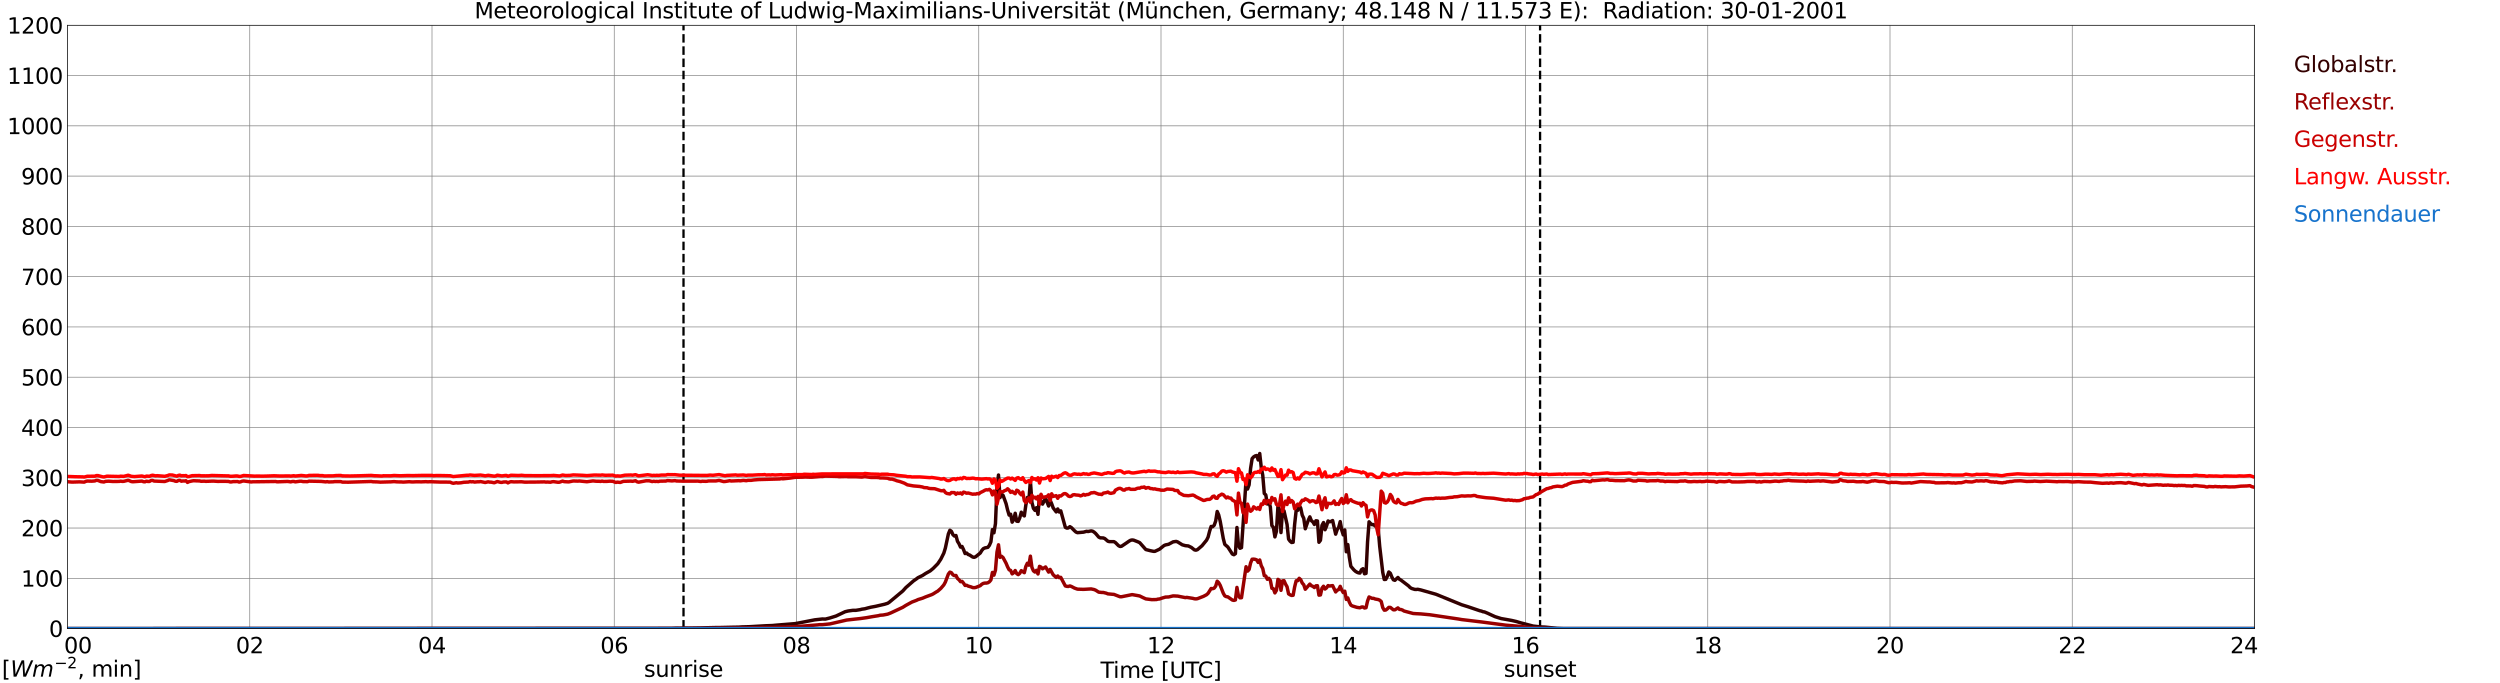 <?xml version="1.0" encoding="utf-8" standalone="no"?>
<!DOCTYPE svg PUBLIC "-//W3C//DTD SVG 1.1//EN"
  "http://www.w3.org/Graphics/SVG/1.1/DTD/svg11.dtd">
<svg xmlns:xlink="http://www.w3.org/1999/xlink" width="1085.4pt" height="296.64pt" viewBox="0 0 1085.4 296.64" xmlns="http://www.w3.org/2000/svg" version="1.1">
 <defs>
  <style type="text/css">*{stroke-linejoin: round; stroke-linecap: butt}</style>
 </defs>
 <g id="figure_1">
  <g id="patch_1">
   <path d="M 0 296.64 
L 1085.4 296.64 
L 1085.4 0 
L 0 0 
z
" style="fill: #ffffff"/>
  </g>
  <g id="axes_1">
   <g id="patch_2">
    <path d="M 29.306 272.909 
L 978.814 272.909 
L 978.814 10.976 
L 29.306 10.976 
z
" style="fill: #ffffff"/>
   </g>
   <g id="patch_3">
    <path d="M 978.814 272.909 
L 978.814 272.909 
L 978.814 10.976 
L 978.814 10.976 
z
" clip-path="url(#pa1f9f33833)" style="fill: #d3d3d3; opacity: 0.25; stroke: #d3d3d3; stroke-linejoin: miter"/>
   </g>
   <g id="matplotlib.axis_1">
    <g id="xtick_1">
     <g id="line2d_1">
      <path d="M 29.306 272.909 
L 29.306 10.976 
" clip-path="url(#pa1f9f33833)" style="fill: none; stroke: #808080; stroke-width: 0.3; stroke-linecap: square"/>
     </g>
     <g id="line2d_2"/>
     <g id="text_1">
      <!--    00 -->
      <g transform="translate(18.733 283.627) scale(0.095 -0.095)">
       <defs>
        <path id="DejaVuSans-20" transform="scale(0.016)"/>
        <path id="DejaVuSans-30" d="M 2034 4250 
Q 1547 4250 1301 3770 
Q 1056 3291 1056 2328 
Q 1056 1369 1301 889 
Q 1547 409 2034 409 
Q 2525 409 2770 889 
Q 3016 1369 3016 2328 
Q 3016 3291 2770 3770 
Q 2525 4250 2034 4250 
z
M 2034 4750 
Q 2819 4750 3233 4129 
Q 3647 3509 3647 2328 
Q 3647 1150 3233 529 
Q 2819 -91 2034 -91 
Q 1250 -91 836 529 
Q 422 1150 422 2328 
Q 422 3509 836 4129 
Q 1250 4750 2034 4750 
z
" transform="scale(0.016)"/>
       </defs>
       <use xlink:href="#DejaVuSans-20"/>
       <use xlink:href="#DejaVuSans-20" transform="translate(31.787 0)"/>
       <use xlink:href="#DejaVuSans-20" transform="translate(63.574 0)"/>
       <use xlink:href="#DejaVuSans-30" transform="translate(95.361 0)"/>
       <use xlink:href="#DejaVuSans-30" transform="translate(158.984 0)"/>
      </g>
     </g>
    </g>
    <g id="xtick_2">
     <g id="line2d_3">
      <path d="M 108.431 272.909 
L 108.431 10.976 
" clip-path="url(#pa1f9f33833)" style="fill: none; stroke: #808080; stroke-width: 0.3; stroke-linecap: square"/>
     </g>
     <g id="line2d_4"/>
     <g id="text_2">
      <!-- 02 -->
      <g transform="translate(102.387 283.627) scale(0.095 -0.095)">
       <defs>
        <path id="DejaVuSans-32" d="M 1228 531 
L 3431 531 
L 3431 0 
L 469 0 
L 469 531 
Q 828 903 1448 1529 
Q 2069 2156 2228 2338 
Q 2531 2678 2651 2914 
Q 2772 3150 2772 3378 
Q 2772 3750 2511 3984 
Q 2250 4219 1831 4219 
Q 1534 4219 1204 4116 
Q 875 4013 500 3803 
L 500 4441 
Q 881 4594 1212 4672 
Q 1544 4750 1819 4750 
Q 2544 4750 2975 4387 
Q 3406 4025 3406 3419 
Q 3406 3131 3298 2873 
Q 3191 2616 2906 2266 
Q 2828 2175 2409 1742 
Q 1991 1309 1228 531 
z
" transform="scale(0.016)"/>
       </defs>
       <use xlink:href="#DejaVuSans-30"/>
       <use xlink:href="#DejaVuSans-32" transform="translate(63.623 0)"/>
      </g>
     </g>
    </g>
    <g id="xtick_3">
     <g id="line2d_5">
      <path d="M 187.557 272.909 
L 187.557 10.976 
" clip-path="url(#pa1f9f33833)" style="fill: none; stroke: #808080; stroke-width: 0.3; stroke-linecap: square"/>
     </g>
     <g id="line2d_6"/>
     <g id="text_3">
      <!-- 04 -->
      <g transform="translate(181.513 283.627) scale(0.095 -0.095)">
       <defs>
        <path id="DejaVuSans-34" d="M 2419 4116 
L 825 1625 
L 2419 1625 
L 2419 4116 
z
M 2253 4666 
L 3047 4666 
L 3047 1625 
L 3713 1625 
L 3713 1100 
L 3047 1100 
L 3047 0 
L 2419 0 
L 2419 1100 
L 313 1100 
L 313 1709 
L 2253 4666 
z
" transform="scale(0.016)"/>
       </defs>
       <use xlink:href="#DejaVuSans-30"/>
       <use xlink:href="#DejaVuSans-34" transform="translate(63.623 0)"/>
      </g>
     </g>
    </g>
    <g id="xtick_4">
     <g id="line2d_7">
      <path d="M 266.683 272.909 
L 266.683 10.976 
" clip-path="url(#pa1f9f33833)" style="fill: none; stroke: #808080; stroke-width: 0.3; stroke-linecap: square"/>
     </g>
     <g id="line2d_8"/>
     <g id="text_4">
      <!-- 06 -->
      <g transform="translate(260.638 283.627) scale(0.095 -0.095)">
       <defs>
        <path id="DejaVuSans-36" d="M 2113 2584 
Q 1688 2584 1439 2293 
Q 1191 2003 1191 1497 
Q 1191 994 1439 701 
Q 1688 409 2113 409 
Q 2538 409 2786 701 
Q 3034 994 3034 1497 
Q 3034 2003 2786 2293 
Q 2538 2584 2113 2584 
z
M 3366 4563 
L 3366 3988 
Q 3128 4100 2886 4159 
Q 2644 4219 2406 4219 
Q 1781 4219 1451 3797 
Q 1122 3375 1075 2522 
Q 1259 2794 1537 2939 
Q 1816 3084 2150 3084 
Q 2853 3084 3261 2657 
Q 3669 2231 3669 1497 
Q 3669 778 3244 343 
Q 2819 -91 2113 -91 
Q 1303 -91 875 529 
Q 447 1150 447 2328 
Q 447 3434 972 4092 
Q 1497 4750 2381 4750 
Q 2619 4750 2861 4703 
Q 3103 4656 3366 4563 
z
" transform="scale(0.016)"/>
       </defs>
       <use xlink:href="#DejaVuSans-30"/>
       <use xlink:href="#DejaVuSans-36" transform="translate(63.623 0)"/>
      </g>
     </g>
    </g>
    <g id="xtick_5">
     <g id="line2d_9">
      <path d="M 345.808 272.909 
L 345.808 10.976 
" clip-path="url(#pa1f9f33833)" style="fill: none; stroke: #808080; stroke-width: 0.3; stroke-linecap: square"/>
     </g>
     <g id="line2d_10"/>
     <g id="text_5">
      <!-- 08 -->
      <g transform="translate(339.764 283.627) scale(0.095 -0.095)">
       <defs>
        <path id="DejaVuSans-38" d="M 2034 2216 
Q 1584 2216 1326 1975 
Q 1069 1734 1069 1313 
Q 1069 891 1326 650 
Q 1584 409 2034 409 
Q 2484 409 2743 651 
Q 3003 894 3003 1313 
Q 3003 1734 2745 1975 
Q 2488 2216 2034 2216 
z
M 1403 2484 
Q 997 2584 770 2862 
Q 544 3141 544 3541 
Q 544 4100 942 4425 
Q 1341 4750 2034 4750 
Q 2731 4750 3128 4425 
Q 3525 4100 3525 3541 
Q 3525 3141 3298 2862 
Q 3072 2584 2669 2484 
Q 3125 2378 3379 2068 
Q 3634 1759 3634 1313 
Q 3634 634 3220 271 
Q 2806 -91 2034 -91 
Q 1263 -91 848 271 
Q 434 634 434 1313 
Q 434 1759 690 2068 
Q 947 2378 1403 2484 
z
M 1172 3481 
Q 1172 3119 1398 2916 
Q 1625 2713 2034 2713 
Q 2441 2713 2670 2916 
Q 2900 3119 2900 3481 
Q 2900 3844 2670 4047 
Q 2441 4250 2034 4250 
Q 1625 4250 1398 4047 
Q 1172 3844 1172 3481 
z
" transform="scale(0.016)"/>
       </defs>
       <use xlink:href="#DejaVuSans-30"/>
       <use xlink:href="#DejaVuSans-38" transform="translate(63.623 0)"/>
      </g>
     </g>
    </g>
    <g id="xtick_6">
     <g id="line2d_11">
      <path d="M 424.934 272.909 
L 424.934 10.976 
" clip-path="url(#pa1f9f33833)" style="fill: none; stroke: #808080; stroke-width: 0.3; stroke-linecap: square"/>
     </g>
     <g id="line2d_12"/>
     <g id="text_6">
      <!-- 10 -->
      <g transform="translate(418.89 283.627) scale(0.095 -0.095)">
       <defs>
        <path id="DejaVuSans-31" d="M 794 531 
L 1825 531 
L 1825 4091 
L 703 3866 
L 703 4441 
L 1819 4666 
L 2450 4666 
L 2450 531 
L 3481 531 
L 3481 0 
L 794 0 
L 794 531 
z
" transform="scale(0.016)"/>
       </defs>
       <use xlink:href="#DejaVuSans-31"/>
       <use xlink:href="#DejaVuSans-30" transform="translate(63.623 0)"/>
      </g>
     </g>
    </g>
    <g id="xtick_7">
     <g id="line2d_13">
      <path d="M 504.06 272.909 
L 504.06 10.976 
" clip-path="url(#pa1f9f33833)" style="fill: none; stroke: #808080; stroke-width: 0.3; stroke-linecap: square"/>
     </g>
     <g id="line2d_14"/>
     <g id="text_7">
      <!-- 12 -->
      <g transform="translate(498.015 283.627) scale(0.095 -0.095)">
       <use xlink:href="#DejaVuSans-31"/>
       <use xlink:href="#DejaVuSans-32" transform="translate(63.623 0)"/>
      </g>
     </g>
    </g>
    <g id="xtick_8">
     <g id="line2d_15">
      <path d="M 583.185 272.909 
L 583.185 10.976 
" clip-path="url(#pa1f9f33833)" style="fill: none; stroke: #808080; stroke-width: 0.3; stroke-linecap: square"/>
     </g>
     <g id="line2d_16"/>
     <g id="text_8">
      <!-- 14 -->
      <g transform="translate(577.141 283.627) scale(0.095 -0.095)">
       <use xlink:href="#DejaVuSans-31"/>
       <use xlink:href="#DejaVuSans-34" transform="translate(63.623 0)"/>
      </g>
     </g>
    </g>
    <g id="xtick_9">
     <g id="line2d_17">
      <path d="M 662.311 272.909 
L 662.311 10.976 
" clip-path="url(#pa1f9f33833)" style="fill: none; stroke: #808080; stroke-width: 0.3; stroke-linecap: square"/>
     </g>
     <g id="line2d_18"/>
     <g id="text_9">
      <!-- 16 -->
      <g transform="translate(656.267 283.627) scale(0.095 -0.095)">
       <use xlink:href="#DejaVuSans-31"/>
       <use xlink:href="#DejaVuSans-36" transform="translate(63.623 0)"/>
      </g>
     </g>
    </g>
    <g id="xtick_10">
     <g id="line2d_19">
      <path d="M 741.437 272.909 
L 741.437 10.976 
" clip-path="url(#pa1f9f33833)" style="fill: none; stroke: #808080; stroke-width: 0.3; stroke-linecap: square"/>
     </g>
     <g id="line2d_20"/>
     <g id="text_10">
      <!-- 18 -->
      <g transform="translate(735.392 283.627) scale(0.095 -0.095)">
       <use xlink:href="#DejaVuSans-31"/>
       <use xlink:href="#DejaVuSans-38" transform="translate(63.623 0)"/>
      </g>
     </g>
    </g>
    <g id="xtick_11">
     <g id="line2d_21">
      <path d="M 820.562 272.909 
L 820.562 10.976 
" clip-path="url(#pa1f9f33833)" style="fill: none; stroke: #808080; stroke-width: 0.3; stroke-linecap: square"/>
     </g>
     <g id="line2d_22"/>
     <g id="text_11">
      <!-- 20 -->
      <g transform="translate(814.518 283.627) scale(0.095 -0.095)">
       <use xlink:href="#DejaVuSans-32"/>
       <use xlink:href="#DejaVuSans-30" transform="translate(63.623 0)"/>
      </g>
     </g>
    </g>
    <g id="xtick_12">
     <g id="line2d_23">
      <path d="M 899.688 272.909 
L 899.688 10.976 
" clip-path="url(#pa1f9f33833)" style="fill: none; stroke: #808080; stroke-width: 0.3; stroke-linecap: square"/>
     </g>
     <g id="line2d_24"/>
     <g id="text_12">
      <!-- 22 -->
      <g transform="translate(893.644 283.627) scale(0.095 -0.095)">
       <use xlink:href="#DejaVuSans-32"/>
       <use xlink:href="#DejaVuSans-32" transform="translate(63.623 0)"/>
      </g>
     </g>
    </g>
    <g id="xtick_13">
     <g id="line2d_25">
      <path d="M 978.814 272.909 
L 978.814 10.976 
" clip-path="url(#pa1f9f33833)" style="fill: none; stroke: #808080; stroke-width: 0.3; stroke-linecap: square"/>
     </g>
     <g id="line2d_26"/>
     <g id="text_13">
      <!-- 24    -->
      <g transform="translate(968.241 283.627) scale(0.095 -0.095)">
       <use xlink:href="#DejaVuSans-32"/>
       <use xlink:href="#DejaVuSans-34" transform="translate(63.623 0)"/>
       <use xlink:href="#DejaVuSans-20" transform="translate(127.246 0)"/>
       <use xlink:href="#DejaVuSans-20" transform="translate(159.033 0)"/>
       <use xlink:href="#DejaVuSans-20" transform="translate(190.82 0)"/>
      </g>
     </g>
    </g>
    <g id="text_14">
     <!-- Time [UTC] -->
     <g transform="translate(477.806 294.322) scale(0.095 -0.095)">
      <defs>
       <path id="DejaVuSans-54" d="M -19 4666 
L 3928 4666 
L 3928 4134 
L 2272 4134 
L 2272 0 
L 1638 0 
L 1638 4134 
L -19 4134 
L -19 4666 
z
" transform="scale(0.016)"/>
       <path id="DejaVuSans-69" d="M 603 3500 
L 1178 3500 
L 1178 0 
L 603 0 
L 603 3500 
z
M 603 4863 
L 1178 4863 
L 1178 4134 
L 603 4134 
L 603 4863 
z
" transform="scale(0.016)"/>
       <path id="DejaVuSans-6d" d="M 3328 2828 
Q 3544 3216 3844 3400 
Q 4144 3584 4550 3584 
Q 5097 3584 5394 3201 
Q 5691 2819 5691 2113 
L 5691 0 
L 5113 0 
L 5113 2094 
Q 5113 2597 4934 2840 
Q 4756 3084 4391 3084 
Q 3944 3084 3684 2787 
Q 3425 2491 3425 1978 
L 3425 0 
L 2847 0 
L 2847 2094 
Q 2847 2600 2669 2842 
Q 2491 3084 2119 3084 
Q 1678 3084 1418 2786 
Q 1159 2488 1159 1978 
L 1159 0 
L 581 0 
L 581 3500 
L 1159 3500 
L 1159 2956 
Q 1356 3278 1631 3431 
Q 1906 3584 2284 3584 
Q 2666 3584 2933 3390 
Q 3200 3197 3328 2828 
z
" transform="scale(0.016)"/>
       <path id="DejaVuSans-65" d="M 3597 1894 
L 3597 1613 
L 953 1613 
Q 991 1019 1311 708 
Q 1631 397 2203 397 
Q 2534 397 2845 478 
Q 3156 559 3463 722 
L 3463 178 
Q 3153 47 2828 -22 
Q 2503 -91 2169 -91 
Q 1331 -91 842 396 
Q 353 884 353 1716 
Q 353 2575 817 3079 
Q 1281 3584 2069 3584 
Q 2775 3584 3186 3129 
Q 3597 2675 3597 1894 
z
M 3022 2063 
Q 3016 2534 2758 2815 
Q 2500 3097 2075 3097 
Q 1594 3097 1305 2825 
Q 1016 2553 972 2059 
L 3022 2063 
z
" transform="scale(0.016)"/>
       <path id="DejaVuSans-5b" d="M 550 4863 
L 1875 4863 
L 1875 4416 
L 1125 4416 
L 1125 -397 
L 1875 -397 
L 1875 -844 
L 550 -844 
L 550 4863 
z
" transform="scale(0.016)"/>
       <path id="DejaVuSans-55" d="M 556 4666 
L 1191 4666 
L 1191 1831 
Q 1191 1081 1462 751 
Q 1734 422 2344 422 
Q 2950 422 3222 751 
Q 3494 1081 3494 1831 
L 3494 4666 
L 4128 4666 
L 4128 1753 
Q 4128 841 3676 375 
Q 3225 -91 2344 -91 
Q 1459 -91 1007 375 
Q 556 841 556 1753 
L 556 4666 
z
" transform="scale(0.016)"/>
       <path id="DejaVuSans-43" d="M 4122 4306 
L 4122 3641 
Q 3803 3938 3442 4084 
Q 3081 4231 2675 4231 
Q 1875 4231 1450 3742 
Q 1025 3253 1025 2328 
Q 1025 1406 1450 917 
Q 1875 428 2675 428 
Q 3081 428 3442 575 
Q 3803 722 4122 1019 
L 4122 359 
Q 3791 134 3420 21 
Q 3050 -91 2638 -91 
Q 1578 -91 968 557 
Q 359 1206 359 2328 
Q 359 3453 968 4101 
Q 1578 4750 2638 4750 
Q 3056 4750 3426 4639 
Q 3797 4528 4122 4306 
z
" transform="scale(0.016)"/>
       <path id="DejaVuSans-5d" d="M 1947 4863 
L 1947 -844 
L 622 -844 
L 622 -397 
L 1369 -397 
L 1369 4416 
L 622 4416 
L 622 4863 
L 1947 4863 
z
" transform="scale(0.016)"/>
      </defs>
      <use xlink:href="#DejaVuSans-54"/>
      <use xlink:href="#DejaVuSans-69" transform="translate(57.959 0)"/>
      <use xlink:href="#DejaVuSans-6d" transform="translate(85.742 0)"/>
      <use xlink:href="#DejaVuSans-65" transform="translate(183.154 0)"/>
      <use xlink:href="#DejaVuSans-20" transform="translate(244.678 0)"/>
      <use xlink:href="#DejaVuSans-5b" transform="translate(276.465 0)"/>
      <use xlink:href="#DejaVuSans-55" transform="translate(315.479 0)"/>
      <use xlink:href="#DejaVuSans-54" transform="translate(388.672 0)"/>
      <use xlink:href="#DejaVuSans-43" transform="translate(443.881 0)"/>
      <use xlink:href="#DejaVuSans-5d" transform="translate(513.705 0)"/>
     </g>
    </g>
   </g>
   <g id="matplotlib.axis_2">
    <g id="ytick_1">
     <g id="line2d_27">
      <path d="M 29.306 272.909 
L 978.814 272.909 
" clip-path="url(#pa1f9f33833)" style="fill: none; stroke: #808080; stroke-width: 0.3; stroke-linecap: square"/>
     </g>
     <g id="line2d_28"/>
     <g id="text_15">
      <!-- 0 -->
      <g transform="translate(21.261 276.518) scale(0.095 -0.095)">
       <use xlink:href="#DejaVuSans-30"/>
      </g>
     </g>
    </g>
    <g id="ytick_2">
     <g id="line2d_29">
      <path d="M 29.306 251.081 
L 978.814 251.081 
" clip-path="url(#pa1f9f33833)" style="fill: none; stroke: #808080; stroke-width: 0.3; stroke-linecap: square"/>
     </g>
     <g id="line2d_30"/>
     <g id="text_16">
      <!-- 100 -->
      <g transform="translate(9.173 254.69) scale(0.095 -0.095)">
       <use xlink:href="#DejaVuSans-31"/>
       <use xlink:href="#DejaVuSans-30" transform="translate(63.623 0)"/>
       <use xlink:href="#DejaVuSans-30" transform="translate(127.246 0)"/>
      </g>
     </g>
    </g>
    <g id="ytick_3">
     <g id="line2d_31">
      <path d="M 29.306 229.253 
L 978.814 229.253 
" clip-path="url(#pa1f9f33833)" style="fill: none; stroke: #808080; stroke-width: 0.3; stroke-linecap: square"/>
     </g>
     <g id="line2d_32"/>
     <g id="text_17">
      <!-- 200 -->
      <g transform="translate(9.173 232.863) scale(0.095 -0.095)">
       <use xlink:href="#DejaVuSans-32"/>
       <use xlink:href="#DejaVuSans-30" transform="translate(63.623 0)"/>
       <use xlink:href="#DejaVuSans-30" transform="translate(127.246 0)"/>
      </g>
     </g>
    </g>
    <g id="ytick_4">
     <g id="line2d_33">
      <path d="M 29.306 207.426 
L 978.814 207.426 
" clip-path="url(#pa1f9f33833)" style="fill: none; stroke: #808080; stroke-width: 0.3; stroke-linecap: square"/>
     </g>
     <g id="line2d_34"/>
     <g id="text_18">
      <!-- 300 -->
      <g transform="translate(9.173 211.035) scale(0.095 -0.095)">
       <defs>
        <path id="DejaVuSans-33" d="M 2597 2516 
Q 3050 2419 3304 2112 
Q 3559 1806 3559 1356 
Q 3559 666 3084 287 
Q 2609 -91 1734 -91 
Q 1441 -91 1130 -33 
Q 819 25 488 141 
L 488 750 
Q 750 597 1062 519 
Q 1375 441 1716 441 
Q 2309 441 2620 675 
Q 2931 909 2931 1356 
Q 2931 1769 2642 2001 
Q 2353 2234 1838 2234 
L 1294 2234 
L 1294 2753 
L 1863 2753 
Q 2328 2753 2575 2939 
Q 2822 3125 2822 3475 
Q 2822 3834 2567 4026 
Q 2313 4219 1838 4219 
Q 1578 4219 1281 4162 
Q 984 4106 628 3988 
L 628 4550 
Q 988 4650 1302 4700 
Q 1616 4750 1894 4750 
Q 2613 4750 3031 4423 
Q 3450 4097 3450 3541 
Q 3450 3153 3228 2886 
Q 3006 2619 2597 2516 
z
" transform="scale(0.016)"/>
       </defs>
       <use xlink:href="#DejaVuSans-33"/>
       <use xlink:href="#DejaVuSans-30" transform="translate(63.623 0)"/>
       <use xlink:href="#DejaVuSans-30" transform="translate(127.246 0)"/>
      </g>
     </g>
    </g>
    <g id="ytick_5">
     <g id="line2d_35">
      <path d="M 29.306 185.598 
L 978.814 185.598 
" clip-path="url(#pa1f9f33833)" style="fill: none; stroke: #808080; stroke-width: 0.3; stroke-linecap: square"/>
     </g>
     <g id="line2d_36"/>
     <g id="text_19">
      <!-- 400 -->
      <g transform="translate(9.173 189.207) scale(0.095 -0.095)">
       <use xlink:href="#DejaVuSans-34"/>
       <use xlink:href="#DejaVuSans-30" transform="translate(63.623 0)"/>
       <use xlink:href="#DejaVuSans-30" transform="translate(127.246 0)"/>
      </g>
     </g>
    </g>
    <g id="ytick_6">
     <g id="line2d_37">
      <path d="M 29.306 163.77 
L 978.814 163.77 
" clip-path="url(#pa1f9f33833)" style="fill: none; stroke: #808080; stroke-width: 0.3; stroke-linecap: square"/>
     </g>
     <g id="line2d_38"/>
     <g id="text_20">
      <!-- 500 -->
      <g transform="translate(9.173 167.379) scale(0.095 -0.095)">
       <defs>
        <path id="DejaVuSans-35" d="M 691 4666 
L 3169 4666 
L 3169 4134 
L 1269 4134 
L 1269 2991 
Q 1406 3038 1543 3061 
Q 1681 3084 1819 3084 
Q 2600 3084 3056 2656 
Q 3513 2228 3513 1497 
Q 3513 744 3044 326 
Q 2575 -91 1722 -91 
Q 1428 -91 1123 -41 
Q 819 9 494 109 
L 494 744 
Q 775 591 1075 516 
Q 1375 441 1709 441 
Q 2250 441 2565 725 
Q 2881 1009 2881 1497 
Q 2881 1984 2565 2268 
Q 2250 2553 1709 2553 
Q 1456 2553 1204 2497 
Q 953 2441 691 2322 
L 691 4666 
z
" transform="scale(0.016)"/>
       </defs>
       <use xlink:href="#DejaVuSans-35"/>
       <use xlink:href="#DejaVuSans-30" transform="translate(63.623 0)"/>
       <use xlink:href="#DejaVuSans-30" transform="translate(127.246 0)"/>
      </g>
     </g>
    </g>
    <g id="ytick_7">
     <g id="line2d_39">
      <path d="M 29.306 141.942 
L 978.814 141.942 
" clip-path="url(#pa1f9f33833)" style="fill: none; stroke: #808080; stroke-width: 0.3; stroke-linecap: square"/>
     </g>
     <g id="line2d_40"/>
     <g id="text_21">
      <!-- 600 -->
      <g transform="translate(9.173 145.551) scale(0.095 -0.095)">
       <use xlink:href="#DejaVuSans-36"/>
       <use xlink:href="#DejaVuSans-30" transform="translate(63.623 0)"/>
       <use xlink:href="#DejaVuSans-30" transform="translate(127.246 0)"/>
      </g>
     </g>
    </g>
    <g id="ytick_8">
     <g id="line2d_41">
      <path d="M 29.306 120.114 
L 978.814 120.114 
" clip-path="url(#pa1f9f33833)" style="fill: none; stroke: #808080; stroke-width: 0.3; stroke-linecap: square"/>
     </g>
     <g id="line2d_42"/>
     <g id="text_22">
      <!-- 700 -->
      <g transform="translate(9.173 123.724) scale(0.095 -0.095)">
       <defs>
        <path id="DejaVuSans-37" d="M 525 4666 
L 3525 4666 
L 3525 4397 
L 1831 0 
L 1172 0 
L 2766 4134 
L 525 4134 
L 525 4666 
z
" transform="scale(0.016)"/>
       </defs>
       <use xlink:href="#DejaVuSans-37"/>
       <use xlink:href="#DejaVuSans-30" transform="translate(63.623 0)"/>
       <use xlink:href="#DejaVuSans-30" transform="translate(127.246 0)"/>
      </g>
     </g>
    </g>
    <g id="ytick_9">
     <g id="line2d_43">
      <path d="M 29.306 98.287 
L 978.814 98.287 
" clip-path="url(#pa1f9f33833)" style="fill: none; stroke: #808080; stroke-width: 0.3; stroke-linecap: square"/>
     </g>
     <g id="line2d_44"/>
     <g id="text_23">
      <!-- 800 -->
      <g transform="translate(9.173 101.896) scale(0.095 -0.095)">
       <use xlink:href="#DejaVuSans-38"/>
       <use xlink:href="#DejaVuSans-30" transform="translate(63.623 0)"/>
       <use xlink:href="#DejaVuSans-30" transform="translate(127.246 0)"/>
      </g>
     </g>
    </g>
    <g id="ytick_10">
     <g id="line2d_45">
      <path d="M 29.306 76.459 
L 978.814 76.459 
" clip-path="url(#pa1f9f33833)" style="fill: none; stroke: #808080; stroke-width: 0.3; stroke-linecap: square"/>
     </g>
     <g id="line2d_46"/>
     <g id="text_24">
      <!-- 900 -->
      <g transform="translate(9.173 80.068) scale(0.095 -0.095)">
       <defs>
        <path id="DejaVuSans-39" d="M 703 97 
L 703 672 
Q 941 559 1184 500 
Q 1428 441 1663 441 
Q 2288 441 2617 861 
Q 2947 1281 2994 2138 
Q 2813 1869 2534 1725 
Q 2256 1581 1919 1581 
Q 1219 1581 811 2004 
Q 403 2428 403 3163 
Q 403 3881 828 4315 
Q 1253 4750 1959 4750 
Q 2769 4750 3195 4129 
Q 3622 3509 3622 2328 
Q 3622 1225 3098 567 
Q 2575 -91 1691 -91 
Q 1453 -91 1209 -44 
Q 966 3 703 97 
z
M 1959 2075 
Q 2384 2075 2632 2365 
Q 2881 2656 2881 3163 
Q 2881 3666 2632 3958 
Q 2384 4250 1959 4250 
Q 1534 4250 1286 3958 
Q 1038 3666 1038 3163 
Q 1038 2656 1286 2365 
Q 1534 2075 1959 2075 
z
" transform="scale(0.016)"/>
       </defs>
       <use xlink:href="#DejaVuSans-39"/>
       <use xlink:href="#DejaVuSans-30" transform="translate(63.623 0)"/>
       <use xlink:href="#DejaVuSans-30" transform="translate(127.246 0)"/>
      </g>
     </g>
    </g>
    <g id="ytick_11">
     <g id="line2d_47">
      <path d="M 29.306 54.631 
L 978.814 54.631 
" clip-path="url(#pa1f9f33833)" style="fill: none; stroke: #808080; stroke-width: 0.3; stroke-linecap: square"/>
     </g>
     <g id="line2d_48"/>
     <g id="text_25">
      <!-- 1000 -->
      <g transform="translate(3.128 58.24) scale(0.095 -0.095)">
       <use xlink:href="#DejaVuSans-31"/>
       <use xlink:href="#DejaVuSans-30" transform="translate(63.623 0)"/>
       <use xlink:href="#DejaVuSans-30" transform="translate(127.246 0)"/>
       <use xlink:href="#DejaVuSans-30" transform="translate(190.869 0)"/>
      </g>
     </g>
    </g>
    <g id="ytick_12">
     <g id="line2d_49">
      <path d="M 29.306 32.803 
L 978.814 32.803 
" clip-path="url(#pa1f9f33833)" style="fill: none; stroke: #808080; stroke-width: 0.3; stroke-linecap: square"/>
     </g>
     <g id="line2d_50"/>
     <g id="text_26">
      <!-- 1100 -->
      <g transform="translate(3.128 36.413) scale(0.095 -0.095)">
       <use xlink:href="#DejaVuSans-31"/>
       <use xlink:href="#DejaVuSans-31" transform="translate(63.623 0)"/>
       <use xlink:href="#DejaVuSans-30" transform="translate(127.246 0)"/>
       <use xlink:href="#DejaVuSans-30" transform="translate(190.869 0)"/>
      </g>
     </g>
    </g>
    <g id="ytick_13">
     <g id="line2d_51">
      <path d="M 29.306 10.976 
L 978.814 10.976 
" clip-path="url(#pa1f9f33833)" style="fill: none; stroke: #808080; stroke-width: 0.3; stroke-linecap: square"/>
     </g>
     <g id="line2d_52"/>
     <g id="text_27">
      <!-- 1200 -->
      <g transform="translate(3.128 14.585) scale(0.095 -0.095)">
       <use xlink:href="#DejaVuSans-31"/>
       <use xlink:href="#DejaVuSans-32" transform="translate(63.623 0)"/>
       <use xlink:href="#DejaVuSans-30" transform="translate(127.246 0)"/>
       <use xlink:href="#DejaVuSans-30" transform="translate(190.869 0)"/>
      </g>
     </g>
    </g>
   </g>
   <g id="line2d_53">
    <path d="M 296.751 272.909 
L 296.751 10.976 
" clip-path="url(#pa1f9f33833)" style="fill: none; stroke-dasharray: 3.7,1.6; stroke-dashoffset: 0; stroke: #000000"/>
   </g>
   <g id="line2d_54">
    <path d="M 668.641 272.909 
L 668.641 10.976 
" clip-path="url(#pa1f9f33833)" style="fill: none; stroke-dasharray: 3.7,1.6; stroke-dashoffset: 0; stroke: #000000"/>
   </g>
   <g id="line2d_55">
    <path d="M 29.306 272.909 
L 291.739 272.817 
L 293.717 272.725 
L 295.036 272.771 
L 297.014 272.68 
L 298.992 272.725 
L 304.267 272.634 
L 306.905 272.542 
L 310.861 272.45 
L 312.18 272.45 
L 316.136 272.359 
L 318.114 272.313 
L 320.752 272.267 
L 322.071 272.178 
L 325.368 272.086 
L 332.621 271.673 
L 335.258 271.582 
L 337.236 271.398 
L 345.149 270.759 
L 347.127 270.392 
L 353.721 269.111 
L 357.018 268.744 
L 358.337 268.79 
L 360.315 268.288 
L 362.952 267.463 
L 366.909 265.588 
L 368.227 265.267 
L 370.206 264.992 
L 371.524 264.992 
L 373.502 264.671 
L 374.162 264.49 
L 375.481 264.306 
L 376.799 263.94 
L 378.118 263.619 
L 380.096 263.252 
L 384.053 262.338 
L 385.371 261.927 
L 386.031 261.515 
L 391.965 256.573 
L 393.284 255.108 
L 396.581 252.225 
L 397.899 251.31 
L 398.559 250.806 
L 400.537 249.846 
L 401.856 248.977 
L 403.834 247.877 
L 405.153 246.779 
L 407.131 244.766 
L 408.45 242.797 
L 409.768 240.143 
L 410.428 237.993 
L 411.746 231.816 
L 412.406 230.214 
L 413.065 230.672 
L 413.725 232.137 
L 414.384 232.73 
L 415.043 232.501 
L 415.703 235.018 
L 416.362 236.072 
L 417.022 237.535 
L 417.681 237.262 
L 418.34 238.635 
L 419 240.327 
L 419.659 240.099 
L 420.318 240.739 
L 420.978 240.968 
L 422.297 241.837 
L 422.956 241.974 
L 423.615 241.699 
L 425.593 240.099 
L 426.253 238.999 
L 426.912 238.222 
L 427.572 237.901 
L 428.89 237.626 
L 429.55 236.758 
L 430.209 235.247 
L 430.869 229.939 
L 431.528 231.312 
L 432.187 227.33 
L 432.847 211.636 
L 433.506 206.236 
L 434.165 216.028 
L 434.825 214.609 
L 435.484 215.022 
L 436.803 218.682 
L 437.462 221.428 
L 438.122 223.624 
L 438.781 223.259 
L 439.44 226.691 
L 440.1 225.639 
L 440.759 222.847 
L 441.419 226.278 
L 442.078 226.37 
L 442.737 224.859 
L 443.397 222.388 
L 444.056 223.486 
L 444.716 223.991 
L 445.375 219.278 
L 446.034 215.982 
L 446.694 217.355 
L 447.353 208.707 
L 448.012 218.088 
L 448.672 220.697 
L 449.331 221.566 
L 449.991 220.422 
L 450.65 223.305 
L 451.309 215.48 
L 451.969 217.722 
L 452.628 218.865 
L 453.947 216.303 
L 455.266 219.688 
L 455.925 217.172 
L 456.584 218.682 
L 457.244 220.513 
L 458.563 222.251 
L 459.222 220.97 
L 459.881 222.297 
L 460.541 221.795 
L 462.519 228.932 
L 463.178 229.299 
L 463.838 229.207 
L 464.497 228.657 
L 465.156 229.07 
L 466.475 230.397 
L 467.134 230.993 
L 467.794 231.266 
L 470.431 231.039 
L 471.75 230.672 
L 472.409 230.764 
L 473.728 230.489 
L 474.388 230.626 
L 475.047 231.039 
L 475.706 231.633 
L 477.025 233.189 
L 477.685 233.51 
L 479.003 233.556 
L 479.663 233.828 
L 480.981 234.974 
L 481.641 235.156 
L 482.96 235.156 
L 483.619 235.156 
L 484.278 235.568 
L 485.597 236.895 
L 486.256 237.262 
L 486.916 237.17 
L 488.894 235.843 
L 490.213 234.928 
L 490.872 234.562 
L 491.532 234.424 
L 492.191 234.516 
L 494.169 235.293 
L 494.828 235.614 
L 497.466 238.589 
L 499.444 239.091 
L 500.763 239.366 
L 501.422 239.366 
L 503.4 238.451 
L 505.379 236.849 
L 506.038 236.574 
L 507.357 236.301 
L 509.335 235.247 
L 510.654 235.064 
L 511.313 235.293 
L 513.291 236.528 
L 514.61 236.895 
L 515.929 237.033 
L 517.247 237.672 
L 518.566 238.727 
L 519.226 238.864 
L 519.885 238.635 
L 521.863 236.941 
L 523.841 234.516 
L 524.501 233.189 
L 525.16 230.626 
L 525.819 228.568 
L 526.479 228.657 
L 527.138 228.064 
L 527.797 226.232 
L 528.457 222.07 
L 529.116 223.578 
L 529.776 226.37 
L 531.094 233.783 
L 531.754 236.345 
L 533.073 237.491 
L 535.051 240.556 
L 535.71 240.831 
L 536.369 240.372 
L 537.029 229.024 
L 537.688 236.758 
L 538.348 238.039 
L 539.007 237.764 
L 540.326 218.499 
L 540.985 208.432 
L 541.644 212.321 
L 542.304 210.492 
L 542.963 203.352 
L 543.623 199.096 
L 544.282 198.365 
L 544.941 197.952 
L 545.601 197.771 
L 546.26 199.692 
L 546.919 196.9 
L 547.579 202.896 
L 548.238 206.328 
L 548.898 214.245 
L 549.557 214.884 
L 550.216 218.82 
L 550.876 217.859 
L 551.535 220.101 
L 552.195 228.201 
L 552.854 228.932 
L 553.513 233.097 
L 554.173 230.672 
L 554.832 219.78 
L 555.491 221.291 
L 556.151 231.22 
L 556.81 221.703 
L 557.47 221.795 
L 558.788 227.697 
L 559.448 234.058 
L 560.107 234.974 
L 560.766 235.522 
L 561.426 235.431 
L 562.085 227.605 
L 562.745 221.611 
L 563.404 221.566 
L 564.063 219.37 
L 564.723 220.605 
L 565.382 223.67 
L 566.042 225.043 
L 566.701 229.574 
L 568.02 225.822 
L 568.679 224.403 
L 569.338 226.049 
L 569.998 226.599 
L 570.657 227.697 
L 571.317 226.095 
L 571.976 226.186 
L 572.635 235.431 
L 573.295 234.562 
L 573.954 228.11 
L 574.613 226.874 
L 575.273 229.985 
L 575.932 228.385 
L 576.592 226.186 
L 577.251 226.553 
L 577.91 226.37 
L 578.57 226.005 
L 579.889 231.908 
L 580.548 229.939 
L 581.207 228.978 
L 581.867 226.462 
L 582.526 230.076 
L 583.185 232.228 
L 583.845 230.076 
L 584.504 239.549 
L 585.164 236.437 
L 585.823 241.929 
L 586.482 245.864 
L 587.801 247.421 
L 588.46 248.014 
L 589.12 248.427 
L 589.779 248.702 
L 590.439 248.793 
L 591.098 247.329 
L 591.757 246.916 
L 592.417 249.114 
L 593.076 248.931 
L 593.736 235.247 
L 594.395 226.553 
L 595.054 227.287 
L 595.714 227.789 
L 596.373 227.743 
L 597.032 228.385 
L 597.692 228.385 
L 598.351 229.437 
L 599.011 237.216 
L 600.329 248.473 
L 600.989 251.585 
L 601.648 251.539 
L 602.307 250.258 
L 602.967 248.335 
L 603.626 248.885 
L 604.286 250.531 
L 604.945 251.723 
L 605.604 251.95 
L 606.923 250.714 
L 607.582 251.494 
L 608.242 251.858 
L 611.539 254.375 
L 612.198 255.062 
L 612.858 255.475 
L 614.176 255.885 
L 614.836 255.931 
L 615.495 255.839 
L 616.814 256.115 
L 623.408 257.992 
L 634.617 262.567 
L 637.255 263.39 
L 642.53 265.175 
L 643.189 265.313 
L 643.848 265.588 
L 644.508 265.679 
L 645.827 266.227 
L 647.805 267.142 
L 649.123 267.738 
L 651.761 268.561 
L 654.399 269.019 
L 656.377 269.386 
L 658.355 269.842 
L 660.333 270.438 
L 665.608 271.811 
L 668.905 272.178 
L 670.883 272.267 
L 673.521 272.542 
L 676.158 272.817 
L 678.796 272.909 
L 978.154 272.909 
L 978.154 272.909 
" clip-path="url(#pa1f9f33833)" style="fill: none; stroke: #330000; stroke-width: 1.5; stroke-linecap: square"/>
   </g>
   <g id="line2d_56">
    <path d="M 29.306 272.909 
L 293.058 272.835 
L 295.036 272.789 
L 310.861 272.741 
L 311.521 272.649 
L 313.499 272.695 
L 321.411 272.601 
L 322.73 272.601 
L 329.324 272.509 
L 331.302 272.415 
L 331.961 272.461 
L 332.621 272.37 
L 333.94 272.415 
L 334.599 272.37 
L 335.258 272.461 
L 336.577 272.322 
L 341.193 272.23 
L 341.852 272.136 
L 342.512 272.184 
L 343.83 272.09 
L 346.468 271.996 
L 355.04 271.298 
L 355.699 271.206 
L 357.018 271.206 
L 360.315 270.879 
L 365.59 269.67 
L 367.568 269.205 
L 370.865 268.831 
L 373.502 268.552 
L 374.821 268.366 
L 376.14 268.181 
L 378.777 267.716 
L 381.415 267.297 
L 382.074 267.109 
L 383.393 267.017 
L 385.371 266.644 
L 386.69 266.133 
L 389.987 264.597 
L 391.965 263.667 
L 393.284 262.829 
L 395.921 261.386 
L 397.899 260.642 
L 398.559 260.314 
L 400.537 259.71 
L 401.856 259.151 
L 404.493 258.175 
L 405.153 257.848 
L 406.471 257.012 
L 407.131 256.638 
L 408.45 255.475 
L 409.768 253.938 
L 410.428 252.729 
L 411.746 249.239 
L 412.406 248.401 
L 413.065 248.634 
L 413.725 249.564 
L 414.384 249.937 
L 415.043 249.843 
L 415.703 251.147 
L 416.362 251.705 
L 417.022 252.543 
L 417.681 252.404 
L 418.34 253.194 
L 419 254.172 
L 419.659 254.078 
L 420.318 254.451 
L 421.637 254.822 
L 422.297 255.102 
L 422.956 255.15 
L 423.615 255.056 
L 425.593 254.266 
L 426.253 253.659 
L 426.912 253.288 
L 427.572 253.148 
L 428.231 253.148 
L 428.89 253.008 
L 429.55 252.589 
L 430.209 251.797 
L 430.869 248.54 
L 431.528 249.704 
L 432.187 247.562 
L 432.847 239.698 
L 433.506 236.533 
L 434.165 241.979 
L 434.825 241.512 
L 435.484 242.071 
L 436.803 244.537 
L 437.462 246.12 
L 438.122 247.377 
L 438.781 247.656 
L 439.44 249.145 
L 440.1 248.68 
L 440.759 247.702 
L 441.419 249.051 
L 442.078 249.47 
L 442.737 248.914 
L 443.397 247.748 
L 444.716 248.634 
L 445.375 245.934 
L 446.034 244.537 
L 446.694 245.375 
L 447.353 241.466 
L 448.012 246.305 
L 448.672 247.842 
L 449.331 248.355 
L 449.991 247.61 
L 450.65 249.191 
L 451.309 245.888 
L 451.969 246.213 
L 452.628 246.958 
L 453.947 246.148 
L 455.266 248.381 
L 455.925 247.218 
L 457.244 249.544 
L 458.563 250.708 
L 459.222 250.057 
L 459.881 250.802 
L 460.541 250.662 
L 462.519 254.386 
L 463.178 254.571 
L 463.838 254.617 
L 464.497 254.386 
L 465.156 254.617 
L 466.475 255.316 
L 467.794 255.783 
L 470.431 255.874 
L 473.728 255.689 
L 475.047 255.968 
L 475.706 256.248 
L 477.025 257.086 
L 478.344 257.223 
L 479.003 257.223 
L 480.322 257.551 
L 480.981 257.83 
L 482.96 258.016 
L 483.619 258.062 
L 486.256 259.085 
L 486.916 259.085 
L 491.532 258.155 
L 494.169 258.62 
L 494.828 258.76 
L 496.147 259.413 
L 497.466 260.017 
L 500.103 260.343 
L 502.082 260.297 
L 502.741 260.109 
L 503.4 260.063 
L 504.719 259.598 
L 506.038 259.225 
L 507.357 259.179 
L 509.335 258.714 
L 511.313 258.806 
L 514.61 259.459 
L 515.269 259.365 
L 517.907 259.784 
L 518.566 259.969 
L 519.226 260.017 
L 519.885 259.923 
L 522.522 258.9 
L 523.841 258.201 
L 524.501 257.597 
L 525.819 255.503 
L 526.479 255.595 
L 527.138 255.364 
L 527.797 254.48 
L 528.457 252.338 
L 529.116 252.989 
L 529.776 254.152 
L 531.094 257.551 
L 531.754 258.714 
L 532.413 259.039 
L 533.073 259.133 
L 535.051 260.528 
L 535.71 260.668 
L 536.369 260.482 
L 537.029 255.036 
L 537.688 258.666 
L 538.348 259.552 
L 539.007 259.504 
L 540.985 246.054 
L 541.644 247.962 
L 542.304 247.266 
L 542.963 244.38 
L 543.623 242.797 
L 544.282 242.749 
L 544.941 242.843 
L 545.601 243.077 
L 546.26 244.192 
L 546.919 243.123 
L 547.579 245.589 
L 548.238 246.846 
L 548.898 249.918 
L 549.557 250.103 
L 550.216 251.5 
L 550.876 251.081 
L 551.535 251.965 
L 552.195 255.409 
L 552.854 255.595 
L 553.513 257.411 
L 554.173 256.294 
L 554.832 251.546 
L 555.491 252.059 
L 556.151 256.294 
L 556.81 252.199 
L 557.47 252.105 
L 558.129 253.593 
L 558.788 254.757 
L 559.448 257.83 
L 560.107 258.249 
L 560.766 258.529 
L 561.426 258.435 
L 562.085 254.805 
L 562.745 252.151 
L 563.404 252.105 
L 564.063 251.081 
L 564.723 251.686 
L 565.382 253.128 
L 566.042 253.873 
L 566.701 255.829 
L 568.679 253.593 
L 569.338 254.292 
L 569.998 254.571 
L 570.657 255.084 
L 571.317 254.34 
L 571.976 254.292 
L 572.635 258.389 
L 573.295 258.295 
L 573.954 255.364 
L 574.613 254.525 
L 575.273 255.735 
L 575.932 255.224 
L 576.592 254.246 
L 577.251 254.432 
L 578.57 254.246 
L 579.889 256.992 
L 580.548 256.248 
L 581.207 255.968 
L 581.867 254.571 
L 582.526 256.154 
L 583.185 257.271 
L 583.845 256.667 
L 584.504 260.249 
L 585.164 259.598 
L 585.823 261.412 
L 586.482 262.715 
L 587.142 263.088 
L 589.12 263.693 
L 590.439 263.881 
L 591.098 263.553 
L 591.757 263.508 
L 592.417 263.973 
L 593.076 263.833 
L 593.736 260.947 
L 594.395 259.179 
L 595.714 259.784 
L 596.373 259.784 
L 597.032 260.063 
L 598.351 260.297 
L 599.011 260.576 
L 599.67 261.135 
L 600.329 263.787 
L 600.989 264.905 
L 601.648 264.857 
L 602.307 264.346 
L 602.967 263.693 
L 603.626 263.693 
L 604.945 264.765 
L 605.604 264.765 
L 606.923 263.927 
L 607.582 264.577 
L 608.242 264.625 
L 608.901 264.857 
L 609.561 265.276 
L 613.517 266.347 
L 614.836 266.439 
L 616.814 266.533 
L 620.77 266.904 
L 633.298 268.766 
L 634.617 268.999 
L 636.595 269.233 
L 641.211 269.79 
L 643.189 270.023 
L 653.739 271.42 
L 660.333 271.979 
L 664.289 272.49 
L 666.267 272.584 
L 669.564 272.723 
L 670.883 272.723 
L 671.542 272.815 
L 672.202 272.723 
L 674.18 272.909 
L 978.154 272.909 
L 978.154 272.909 
" clip-path="url(#pa1f9f33833)" style="fill: none; stroke: #990000; stroke-width: 1.5; stroke-linecap: square"/>
   </g>
   <g id="line2d_57">
    <path d="M 29.306 209.141 
L 31.284 209.307 
L 34.581 209.202 
L 36.559 209.327 
L 37.218 209.008 
L 37.878 208.857 
L 39.856 208.91 
L 41.175 208.809 
L 41.834 208.523 
L 42.493 208.578 
L 43.812 209.1 
L 45.131 209.266 
L 45.79 208.993 
L 47.109 208.908 
L 49.087 209.052 
L 51.725 209.012 
L 52.384 208.901 
L 53.043 208.999 
L 53.703 208.984 
L 55.681 208.499 
L 57 209.074 
L 57.659 209.161 
L 61.615 208.868 
L 62.275 209.141 
L 62.934 209.196 
L 63.594 208.899 
L 64.253 209.045 
L 64.912 209.021 
L 65.572 208.609 
L 66.231 208.558 
L 66.89 208.851 
L 71.506 209.054 
L 72.825 208.624 
L 73.484 208.316 
L 75.462 208.654 
L 76.122 208.923 
L 76.781 208.982 
L 77.441 208.611 
L 78.1 208.543 
L 78.759 208.932 
L 79.419 208.803 
L 80.078 208.833 
L 80.737 208.72 
L 81.397 209.445 
L 82.056 209.1 
L 83.375 208.818 
L 84.034 208.711 
L 85.353 208.77 
L 86.672 208.805 
L 87.331 208.96 
L 88.65 208.897 
L 89.309 208.982 
L 92.606 208.871 
L 94.584 209.006 
L 95.903 208.977 
L 97.881 208.982 
L 99.2 209.015 
L 99.86 209.228 
L 100.519 209.228 
L 101.178 209.098 
L 103.156 209.069 
L 103.816 209.301 
L 104.475 209.18 
L 105.135 208.91 
L 105.794 208.818 
L 109.091 209.246 
L 109.75 209.167 
L 111.069 209.163 
L 119.641 209.043 
L 120.3 209.196 
L 124.916 209.023 
L 126.235 209.213 
L 126.894 209.041 
L 127.553 209.017 
L 128.213 209.215 
L 130.191 208.932 
L 130.85 208.929 
L 131.51 209.082 
L 133.488 209.117 
L 134.147 208.895 
L 139.422 209.008 
L 141.4 209.215 
L 142.06 209.108 
L 142.719 209.244 
L 144.697 209.185 
L 145.357 209.082 
L 147.994 209.098 
L 148.654 209.32 
L 151.291 209.346 
L 161.182 209.036 
L 161.841 209.165 
L 163.819 209.226 
L 165.138 209.322 
L 168.435 209.228 
L 169.754 209.196 
L 171.073 209.091 
L 172.391 209.213 
L 174.37 209.246 
L 175.029 209.311 
L 177.666 209.143 
L 178.985 209.253 
L 180.963 209.165 
L 182.941 209.204 
L 184.92 209.117 
L 185.579 209.189 
L 186.898 209.139 
L 190.854 209.283 
L 193.492 209.296 
L 195.47 209.335 
L 196.129 209.643 
L 196.788 209.824 
L 198.107 209.582 
L 198.767 209.7 
L 200.085 209.61 
L 201.404 209.379 
L 203.382 209.294 
L 204.042 209.082 
L 204.701 209.204 
L 205.36 209.132 
L 206.02 209.311 
L 207.339 209.174 
L 207.998 209.183 
L 208.657 209.08 
L 210.635 209.48 
L 211.954 209.178 
L 212.614 209.322 
L 213.273 209.335 
L 214.592 209.597 
L 215.91 209.058 
L 217.229 209.399 
L 217.889 209.445 
L 218.548 209.266 
L 219.867 209.218 
L 220.526 209.652 
L 221.186 209.298 
L 221.845 209.124 
L 223.164 209.228 
L 226.461 209.172 
L 227.779 209.322 
L 233.054 209.279 
L 236.351 209.213 
L 237.011 209.314 
L 237.67 209.27 
L 238.989 209.362 
L 239.648 209.176 
L 240.308 209.106 
L 242.286 209.386 
L 242.945 209.34 
L 244.264 208.868 
L 244.923 209.113 
L 246.901 209.224 
L 248.88 208.818 
L 250.858 208.884 
L 251.517 208.827 
L 254.814 209.152 
L 257.451 208.79 
L 258.77 208.932 
L 260.089 208.949 
L 260.748 209.015 
L 261.408 208.871 
L 262.067 209.021 
L 263.386 209.01 
L 264.705 208.905 
L 266.023 208.962 
L 267.342 209.464 
L 268.002 209.325 
L 269.32 209.456 
L 270.639 208.975 
L 273.936 208.886 
L 274.595 208.973 
L 275.914 208.711 
L 276.573 209.163 
L 277.233 209.346 
L 280.53 208.737 
L 281.849 208.74 
L 283.167 209.084 
L 283.827 208.929 
L 284.486 209.052 
L 285.145 208.982 
L 285.805 209.084 
L 286.464 208.91 
L 289.102 208.849 
L 289.761 208.639 
L 291.739 208.796 
L 293.058 208.663 
L 293.717 208.827 
L 297.014 208.903 
L 302.949 208.875 
L 304.267 209.047 
L 304.927 208.919 
L 306.246 208.975 
L 306.905 208.958 
L 307.564 208.818 
L 310.861 208.798 
L 312.18 208.561 
L 314.158 209.084 
L 314.818 209.047 
L 316.136 208.833 
L 316.796 208.698 
L 317.455 208.838 
L 320.752 208.687 
L 321.411 208.755 
L 322.73 208.561 
L 324.049 208.705 
L 324.708 208.543 
L 326.027 208.554 
L 327.346 208.371 
L 329.324 208.214 
L 338.555 207.952 
L 339.215 207.792 
L 339.874 207.897 
L 343.171 207.543 
L 345.149 207.247 
L 348.446 207.17 
L 349.765 207.102 
L 351.083 207.166 
L 352.402 207.192 
L 356.359 206.86 
L 357.018 206.893 
L 358.337 206.71 
L 363.612 206.849 
L 364.271 206.961 
L 367.568 206.878 
L 368.227 206.989 
L 371.524 206.972 
L 374.162 207.135 
L 375.481 206.919 
L 378.118 207.295 
L 379.437 207.286 
L 381.415 207.329 
L 382.074 207.513 
L 383.393 207.511 
L 385.371 207.622 
L 386.031 207.912 
L 386.69 208.035 
L 387.349 208.026 
L 388.668 208.447 
L 389.328 208.722 
L 390.646 209.039 
L 392.624 209.77 
L 393.943 210.501 
L 396.581 210.968 
L 399.218 211.195 
L 400.537 211.435 
L 401.196 211.695 
L 402.515 211.758 
L 403.175 211.996 
L 403.834 212.11 
L 405.812 212.184 
L 408.45 213.035 
L 409.109 213.09 
L 409.768 212.882 
L 410.428 213.819 
L 411.087 214.231 
L 412.406 214.461 
L 413.065 213.843 
L 414.384 213.88 
L 415.043 214.587 
L 415.703 214.018 
L 416.362 214.266 
L 417.022 213.993 
L 417.681 214.533 
L 418.34 213.657 
L 419 213.839 
L 419.659 214.159 
L 420.318 214.028 
L 422.297 214.57 
L 422.956 214.485 
L 423.615 214.533 
L 424.275 214.264 
L 424.934 214.432 
L 425.593 213.884 
L 426.912 213.245 
L 427.572 212.852 
L 428.231 212.621 
L 428.89 212.723 
L 429.55 212.452 
L 430.209 213.024 
L 430.869 214.869 
L 431.528 213.199 
L 432.187 213.716 
L 432.847 218.931 
L 434.165 213.288 
L 434.825 213.612 
L 435.484 213.463 
L 436.144 213.027 
L 436.803 212.804 
L 437.462 212.206 
L 438.122 212.8 
L 438.781 213.773 
L 439.44 213.31 
L 440.1 213.937 
L 440.759 214.349 
L 441.419 212.834 
L 442.078 213.125 
L 442.737 214.153 
L 443.397 214.829 
L 444.056 213.64 
L 444.716 217.355 
L 445.375 218.191 
L 446.034 216.923 
L 446.694 216.139 
L 447.353 218.034 
L 448.012 215.017 
L 448.672 216.187 
L 449.331 215.866 
L 449.991 216.602 
L 450.65 215.528 
L 451.309 218.9 
L 451.969 214.6 
L 452.628 215.96 
L 454.606 215.554 
L 455.266 214.834 
L 455.925 217.333 
L 456.584 214.384 
L 457.244 215.524 
L 458.563 215.192 
L 459.222 216.344 
L 459.881 215.255 
L 460.541 215.364 
L 461.859 214.351 
L 462.519 214.293 
L 463.178 214.67 
L 463.838 215.371 
L 464.497 215.589 
L 465.156 215.399 
L 465.816 214.836 
L 466.475 214.766 
L 467.134 214.906 
L 468.453 215.013 
L 469.113 215.292 
L 469.772 215.078 
L 470.431 214.64 
L 471.091 214.993 
L 471.75 214.723 
L 472.409 214.692 
L 473.069 214.41 
L 473.728 213.952 
L 474.388 213.961 
L 475.047 213.797 
L 477.025 214.557 
L 477.685 214.559 
L 478.344 214.729 
L 479.003 214.096 
L 480.322 213.882 
L 480.981 213.622 
L 481.641 214.046 
L 482.3 214.205 
L 483.619 213.889 
L 484.278 212.793 
L 485.597 212.094 
L 486.256 211.996 
L 486.916 212.267 
L 487.575 212.745 
L 488.235 212.795 
L 488.894 212.278 
L 489.553 212.26 
L 490.213 212.079 
L 490.872 212.457 
L 492.85 212.444 
L 493.51 212.108 
L 494.169 211.931 
L 494.828 211.953 
L 495.488 211.579 
L 496.147 211.597 
L 496.807 211.418 
L 497.466 211.979 
L 498.125 211.71 
L 498.785 211.706 
L 499.444 212.11 
L 500.103 212.125 
L 500.763 212.308 
L 501.422 212.236 
L 502.082 212.452 
L 503.4 212.631 
L 504.06 212.828 
L 505.379 212.841 
L 506.697 212.324 
L 509.335 212.49 
L 509.994 212.935 
L 511.313 212.985 
L 511.972 214.033 
L 513.95 215.076 
L 515.929 215.222 
L 517.907 214.926 
L 518.566 215.183 
L 519.226 215.655 
L 522.522 217.292 
L 523.182 217.176 
L 523.841 216.897 
L 524.501 216.801 
L 525.16 216.827 
L 525.819 216.386 
L 526.479 215.559 
L 527.138 215.375 
L 527.797 216.272 
L 528.457 216.349 
L 529.116 215.262 
L 529.776 214.969 
L 530.435 214.539 
L 531.094 214.762 
L 532.413 216.192 
L 533.073 215.779 
L 533.732 216.229 
L 534.391 216.237 
L 535.051 217.115 
L 536.369 217.844 
L 537.029 223.554 
L 537.688 214.094 
L 538.348 218.099 
L 539.007 218.468 
L 539.666 222.552 
L 540.326 221.253 
L 540.985 226.8 
L 541.644 218.868 
L 542.304 220.854 
L 542.963 221.972 
L 543.623 221.454 
L 544.282 220.042 
L 545.601 220.991 
L 546.26 220.345 
L 546.919 221.194 
L 547.579 218.802 
L 548.238 218.99 
L 548.898 217.237 
L 549.557 218.597 
L 550.216 217.501 
L 550.876 217.346 
L 551.535 218.49 
L 552.195 215.969 
L 552.854 217.095 
L 553.513 216.532 
L 554.173 218.959 
L 554.832 219.372 
L 555.491 219.256 
L 556.151 214.84 
L 556.81 222.094 
L 557.47 218.986 
L 558.129 217.567 
L 558.788 219.036 
L 559.448 216.117 
L 560.107 218.034 
L 560.766 217.316 
L 561.426 217.922 
L 562.085 220.867 
L 563.404 218.868 
L 564.063 219.544 
L 564.723 218.18 
L 565.382 217.172 
L 566.042 217.265 
L 566.701 216.554 
L 568.02 217.22 
L 568.679 217.916 
L 569.338 217.497 
L 569.998 217.379 
L 570.657 217.58 
L 571.317 218.198 
L 571.976 217.962 
L 572.635 215.366 
L 573.954 221.308 
L 574.613 217.752 
L 575.273 216.12 
L 575.932 220.396 
L 576.592 218.501 
L 577.91 218.66 
L 578.57 218.342 
L 579.229 217.458 
L 579.889 219.025 
L 580.548 218.656 
L 581.207 218.99 
L 581.867 217.506 
L 582.526 216.434 
L 583.185 218.593 
L 583.845 218.029 
L 584.504 214.803 
L 585.164 218.298 
L 585.823 217.25 
L 586.482 216.929 
L 587.142 217.573 
L 588.46 218.112 
L 589.779 218.549 
L 590.439 218.521 
L 591.098 219.68 
L 591.757 218.235 
L 592.417 219.031 
L 593.076 219.42 
L 593.736 224.425 
L 594.395 221.972 
L 595.054 221.478 
L 595.714 221.378 
L 596.373 221.699 
L 597.032 223.554 
L 597.692 229.12 
L 598.351 232.189 
L 599.67 213.236 
L 600.329 214.111 
L 600.989 218.169 
L 601.648 218.411 
L 602.307 217.953 
L 602.967 216.82 
L 603.626 214.679 
L 604.286 215.563 
L 604.945 217.571 
L 605.604 218.134 
L 606.264 218.352 
L 606.923 216.835 
L 607.582 217.84 
L 608.242 218.497 
L 608.901 218.658 
L 609.561 218.977 
L 610.22 219.012 
L 610.879 218.774 
L 611.539 218.401 
L 612.198 218.228 
L 612.858 218.287 
L 613.517 218.171 
L 614.836 217.558 
L 616.154 217.313 
L 617.473 216.829 
L 618.792 216.589 
L 620.77 216.502 
L 621.429 216.451 
L 622.089 216.547 
L 623.408 216.244 
L 624.067 216.327 
L 624.726 216.259 
L 625.386 216.357 
L 626.045 216.259 
L 627.364 216.264 
L 629.342 215.975 
L 630.661 215.893 
L 631.32 215.707 
L 632.639 215.659 
L 634.617 215.29 
L 635.936 215.377 
L 637.255 215.279 
L 638.573 215.316 
L 639.892 215.107 
L 640.552 215.174 
L 641.211 215.515 
L 643.848 215.906 
L 645.167 216.082 
L 648.464 216.314 
L 653.08 217.065 
L 653.739 217.161 
L 655.058 217.019 
L 655.717 217.209 
L 656.377 217.143 
L 657.036 217.344 
L 657.695 217.261 
L 658.355 217.396 
L 659.674 217.333 
L 660.992 216.96 
L 661.652 216.521 
L 662.311 216.464 
L 662.97 216.272 
L 663.63 216.235 
L 664.289 215.954 
L 665.608 215.748 
L 666.927 214.729 
L 667.586 214.561 
L 668.246 214.046 
L 671.542 212.164 
L 672.202 212.075 
L 672.861 211.813 
L 673.521 211.719 
L 674.18 211.4 
L 676.158 211.079 
L 678.136 211.282 
L 678.796 211.04 
L 679.455 210.663 
L 680.114 210.597 
L 680.774 210.132 
L 682.752 209.434 
L 684.73 209.198 
L 686.708 208.953 
L 687.368 208.692 
L 688.686 208.903 
L 689.346 208.914 
L 690.005 209.143 
L 690.664 209.122 
L 691.324 208.519 
L 691.983 208.716 
L 694.621 208.469 
L 695.939 208.325 
L 696.599 208.395 
L 697.918 208.189 
L 698.577 208.436 
L 699.236 208.53 
L 699.896 208.51 
L 701.215 208.648 
L 705.171 208.705 
L 706.49 208.421 
L 707.149 208.342 
L 707.808 208.438 
L 709.127 208.838 
L 710.446 208.829 
L 711.105 208.491 
L 714.402 208.676 
L 715.062 208.881 
L 716.38 208.733 
L 719.018 208.716 
L 719.677 208.571 
L 720.996 208.873 
L 721.655 208.836 
L 722.315 208.91 
L 722.974 209.115 
L 723.633 208.962 
L 728.249 209.093 
L 729.568 208.847 
L 730.887 208.877 
L 731.546 208.744 
L 732.865 209.1 
L 734.184 209.148 
L 735.502 209.025 
L 736.821 209.108 
L 738.14 209.008 
L 738.799 209.126 
L 740.118 209.041 
L 740.777 208.884 
L 743.415 209.041 
L 744.074 209.028 
L 745.393 209.355 
L 746.052 209.082 
L 746.712 209.017 
L 748.69 209.156 
L 750.009 208.988 
L 750.668 208.764 
L 751.987 209.242 
L 754.624 209.25 
L 757.262 209.18 
L 758.581 209.041 
L 761.878 209.028 
L 762.537 209.244 
L 763.196 209.239 
L 763.856 209.111 
L 764.515 209.285 
L 765.834 209.023 
L 767.812 209.082 
L 768.471 209.141 
L 770.449 208.892 
L 771.109 208.881 
L 772.428 209.032 
L 773.087 208.881 
L 773.746 208.855 
L 774.406 208.7 
L 775.725 208.648 
L 776.384 208.51 
L 777.703 208.72 
L 781.659 208.864 
L 782.978 208.884 
L 784.296 209.021 
L 784.956 208.801 
L 785.615 208.96 
L 786.934 208.89 
L 789.572 208.772 
L 790.231 208.886 
L 791.55 208.768 
L 795.506 209.259 
L 798.143 208.991 
L 798.803 208.253 
L 799.462 208.41 
L 800.122 208.718 
L 801.44 208.844 
L 802.1 209.01 
L 804.737 208.945 
L 806.056 209.163 
L 808.034 209.159 
L 808.694 209.036 
L 810.672 209.353 
L 811.99 209.063 
L 812.65 208.801 
L 813.309 208.836 
L 813.969 208.672 
L 815.287 208.912 
L 815.947 209.034 
L 817.925 209.058 
L 819.903 209.565 
L 820.562 209.549 
L 821.222 209.364 
L 821.881 209.456 
L 823.2 209.416 
L 825.837 209.709 
L 827.816 209.659 
L 829.134 209.589 
L 829.794 209.739 
L 833.75 209.076 
L 837.047 209.246 
L 837.706 209.226 
L 839.025 209.397 
L 839.684 209.41 
L 840.344 209.656 
L 844.959 209.593 
L 845.619 209.501 
L 847.597 209.7 
L 848.256 209.621 
L 848.916 209.755 
L 850.235 209.589 
L 851.553 209.582 
L 852.872 209.246 
L 853.531 209.004 
L 854.191 209.152 
L 856.169 209.257 
L 857.488 208.94 
L 858.147 208.709 
L 858.806 208.851 
L 860.125 208.755 
L 861.444 208.862 
L 862.103 208.663 
L 862.763 208.755 
L 864.082 209.141 
L 864.741 209.235 
L 865.4 209.213 
L 866.06 209.368 
L 866.719 209.246 
L 867.378 209.46 
L 869.357 209.643 
L 870.016 209.488 
L 870.675 209.471 
L 871.335 209.224 
L 871.994 209.196 
L 872.653 209.05 
L 873.313 209.069 
L 874.632 208.816 
L 877.269 208.731 
L 879.907 209.03 
L 882.544 208.973 
L 883.204 208.864 
L 885.841 209.06 
L 888.479 208.89 
L 891.116 209.03 
L 892.435 209.098 
L 893.094 209.17 
L 893.754 209.056 
L 895.732 209.093 
L 897.71 209.054 
L 899.688 209.25 
L 902.326 209.119 
L 904.963 209.303 
L 907.601 209.322 
L 909.579 209.547 
L 912.876 209.837 
L 914.854 209.72 
L 915.513 209.837 
L 916.173 209.669 
L 916.832 209.669 
L 917.491 209.789 
L 918.81 209.617 
L 920.788 209.543 
L 922.766 209.781 
L 923.426 209.698 
L 924.085 209.449 
L 926.723 209.995 
L 927.382 209.907 
L 928.041 210.132 
L 930.02 210.549 
L 930.679 210.302 
L 932.657 210.717 
L 936.613 210.44 
L 937.273 210.564 
L 937.932 210.492 
L 939.251 210.706 
L 939.91 210.617 
L 940.57 210.656 
L 941.229 210.553 
L 941.888 210.669 
L 943.207 210.704 
L 943.867 210.826 
L 944.526 210.761 
L 945.185 210.861 
L 945.845 210.711 
L 946.504 210.798 
L 947.163 210.728 
L 947.823 210.798 
L 948.482 210.754 
L 949.142 210.935 
L 951.12 210.97 
L 951.779 211.119 
L 952.438 210.807 
L 953.757 210.855 
L 955.076 211.012 
L 957.054 211.169 
L 957.714 211.365 
L 958.373 211.429 
L 959.032 211.224 
L 960.351 211.293 
L 961.01 211.335 
L 961.67 211.197 
L 962.989 211.335 
L 963.648 211.289 
L 964.307 211.383 
L 966.285 211.289 
L 967.604 211.409 
L 970.242 211.37 
L 972.879 211.069 
L 975.517 210.988 
L 976.836 210.852 
L 977.495 211.234 
L 978.154 211.403 
L 978.154 211.403 
" clip-path="url(#pa1f9f33833)" style="fill: none; stroke: #cc0000; stroke-width: 1.5; stroke-linecap: square"/>
   </g>
   <g id="line2d_58">
    <path d="M 29.306 206.854 
L 32.603 206.978 
L 35.9 207.037 
L 36.559 207.116 
L 37.878 206.777 
L 41.175 206.736 
L 41.834 206.483 
L 42.493 206.476 
L 44.472 206.993 
L 45.131 207.076 
L 46.45 206.736 
L 48.428 206.793 
L 51.725 206.867 
L 52.384 206.736 
L 53.703 206.817 
L 55.681 206.319 
L 57 206.795 
L 58.319 206.915 
L 61.615 206.662 
L 62.934 206.998 
L 63.594 206.696 
L 64.912 206.784 
L 65.572 206.472 
L 66.231 206.314 
L 67.55 206.592 
L 68.209 206.517 
L 70.187 206.675 
L 71.506 206.788 
L 72.825 206.461 
L 73.484 206.192 
L 74.803 206.229 
L 76.781 206.738 
L 77.441 206.408 
L 78.1 206.275 
L 78.759 206.585 
L 79.419 206.502 
L 80.078 206.537 
L 80.737 206.456 
L 81.397 206.945 
L 82.056 206.902 
L 83.375 206.522 
L 84.694 206.491 
L 86.672 206.456 
L 87.331 206.581 
L 89.309 206.585 
L 90.628 206.561 
L 91.947 206.43 
L 98.541 206.603 
L 99.2 206.598 
L 99.86 206.758 
L 100.519 206.79 
L 102.497 206.633 
L 103.156 206.659 
L 103.816 206.849 
L 104.475 206.83 
L 105.794 206.432 
L 110.41 206.71 
L 112.388 206.683 
L 113.707 206.727 
L 115.685 206.681 
L 117.663 206.616 
L 118.982 206.563 
L 121.619 206.668 
L 125.575 206.614 
L 126.235 206.699 
L 127.553 206.539 
L 128.213 206.668 
L 130.85 206.415 
L 132.169 206.561 
L 132.829 206.642 
L 133.488 206.598 
L 134.147 206.406 
L 137.444 206.358 
L 138.104 206.36 
L 138.763 206.474 
L 140.082 206.491 
L 140.741 206.629 
L 144.697 206.585 
L 146.016 206.448 
L 147.994 206.428 
L 148.654 206.603 
L 151.951 206.651 
L 155.907 206.563 
L 161.182 206.397 
L 162.501 206.533 
L 163.819 206.566 
L 165.798 206.675 
L 166.457 206.555 
L 169.754 206.566 
L 171.073 206.435 
L 173.71 206.559 
L 177.007 206.45 
L 178.326 206.472 
L 179.645 206.48 
L 183.601 206.393 
L 187.557 206.393 
L 188.217 206.524 
L 189.535 206.441 
L 192.173 206.476 
L 195.47 206.552 
L 196.788 206.904 
L 201.404 206.459 
L 202.723 206.334 
L 203.382 206.354 
L 204.042 206.218 
L 206.02 206.4 
L 208.657 206.251 
L 209.976 206.45 
L 210.635 206.587 
L 211.954 206.343 
L 214.592 206.729 
L 215.251 206.627 
L 215.91 206.306 
L 217.889 206.624 
L 219.207 206.443 
L 219.867 206.408 
L 220.526 206.751 
L 221.845 206.328 
L 225.142 206.443 
L 226.461 206.336 
L 227.779 206.48 
L 233.714 206.515 
L 239.648 206.465 
L 240.308 206.393 
L 242.945 206.642 
L 244.264 206.234 
L 245.583 206.443 
L 247.561 206.378 
L 248.88 206.19 
L 252.836 206.345 
L 254.814 206.485 
L 258.111 206.238 
L 260.748 206.306 
L 261.408 206.203 
L 262.726 206.343 
L 266.023 206.288 
L 267.342 206.701 
L 268.002 206.607 
L 269.32 206.71 
L 271.298 206.306 
L 273.936 206.225 
L 274.595 206.314 
L 275.914 206.087 
L 277.233 206.596 
L 281.189 206.111 
L 282.508 206.301 
L 283.167 206.437 
L 283.827 206.349 
L 284.486 206.421 
L 285.145 206.334 
L 285.805 206.402 
L 287.124 206.26 
L 289.102 206.242 
L 289.761 206.055 
L 292.399 206.096 
L 293.058 206.085 
L 295.036 206.301 
L 306.905 206.413 
L 308.224 206.262 
L 309.543 206.343 
L 312.18 206.05 
L 313.499 206.304 
L 314.818 206.557 
L 315.477 206.393 
L 319.433 206.194 
L 320.093 206.325 
L 322.73 206.216 
L 324.049 206.402 
L 324.708 206.286 
L 326.686 206.284 
L 329.324 206.133 
L 331.302 206.12 
L 331.961 206.024 
L 332.621 206.225 
L 333.94 206.168 
L 334.599 206.227 
L 335.258 206.116 
L 336.577 206.234 
L 339.215 206.083 
L 339.874 206.232 
L 342.512 206.096 
L 343.171 206.151 
L 345.149 206.013 
L 346.468 206.063 
L 348.446 206.044 
L 349.105 205.895 
L 352.402 206.015 
L 353.062 205.893 
L 353.721 205.978 
L 355.04 205.88 
L 357.018 205.747 
L 374.821 205.738 
L 375.481 205.561 
L 378.118 205.806 
L 381.415 205.884 
L 382.074 206.024 
L 382.734 205.882 
L 385.371 205.865 
L 386.031 206.057 
L 388.009 206.144 
L 389.328 206.358 
L 393.284 206.771 
L 393.943 206.958 
L 395.262 206.943 
L 395.921 207.083 
L 399.218 207.05 
L 403.834 207.382 
L 404.493 207.288 
L 407.79 207.768 
L 408.45 208.019 
L 409.109 207.965 
L 409.768 207.762 
L 411.087 208.576 
L 411.746 208.681 
L 412.406 208.569 
L 413.065 208.165 
L 413.725 207.925 
L 414.384 207.875 
L 415.043 208.246 
L 415.703 207.74 
L 416.362 207.877 
L 417.022 207.585 
L 417.681 207.893 
L 418.34 207.297 
L 419 207.419 
L 419.659 207.781 
L 420.318 207.687 
L 420.978 207.746 
L 422.297 207.57 
L 422.956 207.655 
L 423.615 207.877 
L 424.275 207.814 
L 426.253 208.024 
L 428.231 207.812 
L 428.89 207.954 
L 429.55 207.88 
L 430.209 208.246 
L 430.869 209.813 
L 431.528 207.934 
L 432.187 208.456 
L 432.847 211.957 
L 433.506 211.147 
L 434.165 208.399 
L 434.825 209.012 
L 435.484 208.7 
L 436.144 208.257 
L 437.462 207.548 
L 438.122 207.543 
L 438.781 207.967 
L 439.44 207.58 
L 440.759 208.565 
L 441.419 207.572 
L 442.078 207.377 
L 442.737 207.862 
L 443.397 208.098 
L 444.056 207.384 
L 444.716 208.639 
L 445.375 209.46 
L 446.034 208.982 
L 446.694 208.657 
L 447.353 209.545 
L 448.012 207.312 
L 448.672 208.017 
L 449.331 207.877 
L 449.991 208.419 
L 450.65 207.417 
L 451.309 209.713 
L 451.969 207.526 
L 452.628 207.866 
L 453.947 207.749 
L 455.266 206.847 
L 455.925 208.639 
L 456.584 206.755 
L 457.244 207.181 
L 458.563 206.742 
L 459.222 207.321 
L 459.881 206.45 
L 460.541 206.439 
L 461.859 205.459 
L 462.519 205.256 
L 463.178 205.542 
L 463.838 206.14 
L 464.497 206.33 
L 465.156 206.31 
L 465.816 205.9 
L 466.475 205.719 
L 467.794 205.917 
L 468.453 205.852 
L 469.113 206.009 
L 469.772 205.876 
L 470.431 205.607 
L 471.091 205.817 
L 471.75 205.732 
L 472.409 205.978 
L 473.069 205.891 
L 473.728 205.588 
L 475.047 205.334 
L 476.366 205.594 
L 478.344 205.994 
L 479.663 205.487 
L 480.322 205.485 
L 480.981 205.199 
L 482.96 205.513 
L 483.619 205.465 
L 484.278 204.802 
L 484.938 204.557 
L 486.256 204.405 
L 486.916 204.608 
L 487.575 205.121 
L 488.235 205.387 
L 488.894 205.055 
L 490.213 204.913 
L 490.872 205.206 
L 491.532 205.33 
L 492.191 205.339 
L 496.807 204.605 
L 497.466 204.817 
L 498.785 204.402 
L 499.444 204.597 
L 501.422 204.54 
L 502.741 204.872 
L 503.4 204.859 
L 504.06 205.027 
L 506.038 205.193 
L 507.357 204.883 
L 508.675 205.107 
L 509.335 204.987 
L 509.994 205.169 
L 510.654 205.195 
L 511.313 204.845 
L 511.972 205.171 
L 517.247 204.878 
L 518.566 205.014 
L 519.226 205.254 
L 521.863 205.756 
L 522.522 205.965 
L 523.841 205.954 
L 525.16 206.236 
L 525.819 206.194 
L 526.479 205.76 
L 527.138 205.705 
L 527.797 206.415 
L 528.457 206.81 
L 529.116 205.786 
L 529.776 205.315 
L 530.435 204.562 
L 531.094 204.367 
L 531.754 204.588 
L 532.413 204.99 
L 533.073 204.704 
L 534.391 204.564 
L 535.051 204.918 
L 536.369 205.254 
L 537.029 208.916 
L 537.688 203.494 
L 538.348 204.985 
L 539.007 205.369 
L 539.666 208.155 
L 540.326 208.004 
L 540.985 210.418 
L 541.644 206.122 
L 542.963 207.454 
L 543.623 206.714 
L 544.282 205.378 
L 544.941 205.046 
L 545.601 205.105 
L 546.26 204.691 
L 546.919 205.103 
L 547.579 203.612 
L 548.238 203.695 
L 548.898 202.866 
L 549.557 203.841 
L 550.216 203.575 
L 550.876 203.763 
L 551.535 204.361 
L 552.195 203.154 
L 552.854 204.164 
L 553.513 203.833 
L 554.832 206.841 
L 555.491 206.718 
L 556.151 203.911 
L 556.81 208.262 
L 558.129 206.253 
L 558.788 206.299 
L 559.448 204.125 
L 560.107 204.981 
L 560.766 204.787 
L 561.426 205.16 
L 562.085 207.692 
L 562.745 208.037 
L 563.404 207.467 
L 564.063 207.993 
L 565.382 205.926 
L 566.042 205.673 
L 566.701 205.027 
L 568.02 205.337 
L 568.679 205.76 
L 569.338 205.448 
L 569.998 205.269 
L 570.657 205.326 
L 571.317 205.767 
L 571.976 205.692 
L 572.635 203.518 
L 573.954 207.054 
L 575.273 204.885 
L 575.932 207.05 
L 577.251 206.705 
L 577.91 207.002 
L 578.57 206.871 
L 579.229 206.068 
L 579.889 205.983 
L 580.548 206.297 
L 581.207 206.208 
L 581.867 205.954 
L 582.526 204.819 
L 583.185 205.389 
L 583.845 205.195 
L 584.504 203.101 
L 585.164 204.645 
L 585.823 204.023 
L 586.482 204.047 
L 587.142 204.372 
L 590.439 204.924 
L 591.098 205.339 
L 591.757 204.893 
L 593.076 205.509 
L 593.736 206.904 
L 594.395 205.88 
L 595.054 205.826 
L 595.714 205.902 
L 597.692 207.277 
L 599.011 207.242 
L 599.67 206.81 
L 600.329 205.472 
L 602.307 206.205 
L 602.967 206.537 
L 604.945 205.74 
L 605.604 205.878 
L 606.264 206.253 
L 606.923 206.234 
L 607.582 205.662 
L 608.242 205.843 
L 608.901 205.732 
L 609.561 205.448 
L 612.858 205.594 
L 614.176 205.671 
L 615.495 205.627 
L 616.154 205.677 
L 618.133 205.465 
L 619.451 205.568 
L 620.77 205.54 
L 622.748 205.389 
L 623.408 205.282 
L 624.067 205.417 
L 624.726 205.367 
L 625.386 205.5 
L 626.045 205.385 
L 630.001 205.572 
L 631.32 205.743 
L 633.298 205.64 
L 635.276 205.417 
L 637.255 205.413 
L 639.892 205.494 
L 640.552 205.348 
L 641.211 205.548 
L 643.189 205.59 
L 643.848 205.52 
L 644.508 205.599 
L 645.827 205.542 
L 648.464 205.439 
L 653.739 205.806 
L 655.058 205.616 
L 655.717 205.795 
L 656.377 205.743 
L 658.355 205.874 
L 659.014 205.732 
L 659.674 205.804 
L 660.333 205.712 
L 660.992 205.749 
L 661.652 205.509 
L 662.311 205.612 
L 662.97 205.588 
L 663.63 205.743 
L 664.949 205.865 
L 665.608 206.02 
L 666.927 205.795 
L 667.586 206.024 
L 668.905 205.887 
L 669.564 205.819 
L 670.224 205.926 
L 671.542 205.806 
L 672.202 206.024 
L 677.477 205.821 
L 678.136 205.976 
L 679.455 205.743 
L 680.114 205.917 
L 680.774 205.804 
L 686.708 205.815 
L 687.368 205.651 
L 690.664 206.135 
L 691.324 205.692 
L 693.961 205.614 
L 697.918 205.313 
L 699.236 205.566 
L 699.896 205.535 
L 701.215 205.64 
L 706.49 205.424 
L 707.149 205.341 
L 707.808 205.382 
L 709.127 205.725 
L 710.446 205.797 
L 711.105 205.498 
L 713.083 205.502 
L 715.721 205.754 
L 717.04 205.684 
L 719.018 205.666 
L 719.677 205.533 
L 721.655 205.708 
L 722.315 205.736 
L 722.974 205.913 
L 724.293 205.784 
L 726.271 205.863 
L 728.909 205.819 
L 729.568 205.673 
L 730.887 205.655 
L 731.546 205.546 
L 734.184 205.858 
L 735.502 205.723 
L 737.48 205.727 
L 738.14 205.668 
L 739.459 205.767 
L 742.096 205.655 
L 744.734 205.727 
L 745.393 205.911 
L 746.712 205.73 
L 749.349 205.878 
L 750.009 205.826 
L 750.668 205.629 
L 751.327 205.727 
L 751.987 205.965 
L 755.943 206.022 
L 757.262 205.954 
L 759.24 205.81 
L 761.218 205.793 
L 761.878 205.767 
L 762.537 205.989 
L 764.515 206.039 
L 766.493 205.86 
L 767.812 205.884 
L 769.131 205.961 
L 770.449 205.791 
L 771.768 205.898 
L 772.428 205.961 
L 775.065 205.723 
L 777.043 205.649 
L 778.362 205.815 
L 779.681 205.762 
L 781 205.917 
L 782.978 205.845 
L 784.296 205.974 
L 784.956 205.812 
L 786.275 205.891 
L 789.572 205.71 
L 790.231 205.832 
L 792.868 205.891 
L 796.165 206.192 
L 798.143 206.118 
L 798.803 205.494 
L 799.462 205.476 
L 800.122 205.73 
L 802.759 206 
L 803.419 205.878 
L 804.078 205.957 
L 805.397 205.961 
L 807.375 206.149 
L 808.694 205.967 
L 810.012 206.068 
L 810.672 206.212 
L 811.99 206.046 
L 812.65 205.806 
L 814.628 205.677 
L 816.606 205.965 
L 817.265 206.033 
L 817.925 205.946 
L 818.584 206.02 
L 819.244 206.24 
L 819.903 206.321 
L 820.562 206.273 
L 821.222 206.085 
L 827.816 206.173 
L 828.475 206.05 
L 829.134 206.044 
L 829.794 206.157 
L 835.069 205.795 
L 836.388 205.97 
L 842.981 206.083 
L 844.3 206.21 
L 846.278 206.111 
L 847.597 206.249 
L 852.213 206.26 
L 853.531 205.887 
L 856.169 206.266 
L 857.488 206.109 
L 858.147 205.911 
L 859.466 206.009 
L 862.763 205.891 
L 864.082 206.177 
L 866.06 206.28 
L 866.719 206.232 
L 868.697 206.504 
L 869.357 206.507 
L 871.335 206.122 
L 875.95 205.721 
L 877.929 205.821 
L 881.225 205.994 
L 883.863 205.893 
L 885.841 206.039 
L 889.138 205.895 
L 891.116 205.985 
L 892.435 205.996 
L 893.094 206.039 
L 894.413 205.974 
L 897.71 205.93 
L 901.007 206.029 
L 902.326 205.972 
L 904.963 206.114 
L 909.579 206.109 
L 912.216 206.332 
L 914.854 206.096 
L 915.513 206.223 
L 916.832 206.079 
L 917.491 206.164 
L 918.81 206.007 
L 920.129 205.943 
L 920.788 205.908 
L 923.426 206.103 
L 924.085 205.9 
L 926.063 206.38 
L 928.041 206.164 
L 928.701 206.221 
L 929.36 206.146 
L 930.02 206.28 
L 930.679 206.042 
L 931.998 206.144 
L 933.316 206.256 
L 933.976 206.179 
L 935.295 206.271 
L 936.613 206.151 
L 937.273 206.273 
L 937.932 206.205 
L 939.91 206.38 
L 945.185 206.581 
L 946.504 206.515 
L 949.142 206.535 
L 951.779 206.568 
L 952.438 206.376 
L 953.757 206.325 
L 954.417 206.467 
L 957.054 206.552 
L 957.714 206.707 
L 958.373 206.747 
L 959.032 206.6 
L 961.01 206.683 
L 962.329 206.655 
L 964.307 206.784 
L 964.967 206.769 
L 965.626 206.633 
L 970.901 206.738 
L 972.22 206.603 
L 974.198 206.694 
L 976.836 206.487 
L 978.154 206.941 
L 978.154 206.941 
" clip-path="url(#pa1f9f33833)" style="fill: none; stroke: #ff0000; stroke-width: 1.5; stroke-linecap: square"/>
   </g>
   <g id="line2d_59">
    <path d="M 29.306 272.909 
L 978.154 272.909 
L 978.154 272.909 
" clip-path="url(#pa1f9f33833)" style="fill: none; stroke: #1773cc; stroke-width: 1.5; stroke-linecap: square"/>
   </g>
   <g id="patch_4">
    <path d="M 29.306 272.909 
L 29.306 10.976 
" style="fill: none; stroke: #000000; stroke-width: 0.3; stroke-linejoin: miter; stroke-linecap: square"/>
   </g>
   <g id="patch_5">
    <path d="M 978.814 272.909 
L 978.814 10.976 
" style="fill: none; stroke: #000000; stroke-width: 0.3; stroke-linejoin: miter; stroke-linecap: square"/>
   </g>
   <g id="patch_6">
    <path d="M 29.306 272.909 
L 978.814 272.909 
" style="fill: none; stroke: #000000; stroke-width: 0.3; stroke-linejoin: miter; stroke-linecap: square"/>
   </g>
   <g id="patch_7">
    <path d="M 29.306 10.976 
L 978.814 10.976 
" style="fill: none; stroke: #000000; stroke-width: 0.3; stroke-linejoin: miter; stroke-linecap: square"/>
   </g>
   <g id="text_28">
    <!-- sunrise -->
    <g transform="translate(279.586 293.863) scale(0.095 -0.095)">
     <defs>
      <path id="DejaVuSans-73" d="M 2834 3397 
L 2834 2853 
Q 2591 2978 2328 3040 
Q 2066 3103 1784 3103 
Q 1356 3103 1142 2972 
Q 928 2841 928 2578 
Q 928 2378 1081 2264 
Q 1234 2150 1697 2047 
L 1894 2003 
Q 2506 1872 2764 1633 
Q 3022 1394 3022 966 
Q 3022 478 2636 193 
Q 2250 -91 1575 -91 
Q 1294 -91 989 -36 
Q 684 19 347 128 
L 347 722 
Q 666 556 975 473 
Q 1284 391 1588 391 
Q 1994 391 2212 530 
Q 2431 669 2431 922 
Q 2431 1156 2273 1281 
Q 2116 1406 1581 1522 
L 1381 1569 
Q 847 1681 609 1914 
Q 372 2147 372 2553 
Q 372 3047 722 3315 
Q 1072 3584 1716 3584 
Q 2034 3584 2315 3537 
Q 2597 3491 2834 3397 
z
" transform="scale(0.016)"/>
      <path id="DejaVuSans-75" d="M 544 1381 
L 544 3500 
L 1119 3500 
L 1119 1403 
Q 1119 906 1312 657 
Q 1506 409 1894 409 
Q 2359 409 2629 706 
Q 2900 1003 2900 1516 
L 2900 3500 
L 3475 3500 
L 3475 0 
L 2900 0 
L 2900 538 
Q 2691 219 2414 64 
Q 2138 -91 1772 -91 
Q 1169 -91 856 284 
Q 544 659 544 1381 
z
M 1991 3584 
L 1991 3584 
z
" transform="scale(0.016)"/>
      <path id="DejaVuSans-6e" d="M 3513 2113 
L 3513 0 
L 2938 0 
L 2938 2094 
Q 2938 2591 2744 2837 
Q 2550 3084 2163 3084 
Q 1697 3084 1428 2787 
Q 1159 2491 1159 1978 
L 1159 0 
L 581 0 
L 581 3500 
L 1159 3500 
L 1159 2956 
Q 1366 3272 1645 3428 
Q 1925 3584 2291 3584 
Q 2894 3584 3203 3211 
Q 3513 2838 3513 2113 
z
" transform="scale(0.016)"/>
      <path id="DejaVuSans-72" d="M 2631 2963 
Q 2534 3019 2420 3045 
Q 2306 3072 2169 3072 
Q 1681 3072 1420 2755 
Q 1159 2438 1159 1844 
L 1159 0 
L 581 0 
L 581 3500 
L 1159 3500 
L 1159 2956 
Q 1341 3275 1631 3429 
Q 1922 3584 2338 3584 
Q 2397 3584 2469 3576 
Q 2541 3569 2628 3553 
L 2631 2963 
z
" transform="scale(0.016)"/>
     </defs>
     <use xlink:href="#DejaVuSans-73"/>
     <use xlink:href="#DejaVuSans-75" transform="translate(52.1 0)"/>
     <use xlink:href="#DejaVuSans-6e" transform="translate(115.479 0)"/>
     <use xlink:href="#DejaVuSans-72" transform="translate(178.857 0)"/>
     <use xlink:href="#DejaVuSans-69" transform="translate(219.971 0)"/>
     <use xlink:href="#DejaVuSans-73" transform="translate(247.754 0)"/>
     <use xlink:href="#DejaVuSans-65" transform="translate(299.854 0)"/>
    </g>
   </g>
   <g id="text_29">
    <!-- sunset -->
    <g transform="translate(652.887 293.863) scale(0.095 -0.095)">
     <defs>
      <path id="DejaVuSans-74" d="M 1172 4494 
L 1172 3500 
L 2356 3500 
L 2356 3053 
L 1172 3053 
L 1172 1153 
Q 1172 725 1289 603 
Q 1406 481 1766 481 
L 2356 481 
L 2356 0 
L 1766 0 
Q 1100 0 847 248 
Q 594 497 594 1153 
L 594 3053 
L 172 3053 
L 172 3500 
L 594 3500 
L 594 4494 
L 1172 4494 
z
" transform="scale(0.016)"/>
     </defs>
     <use xlink:href="#DejaVuSans-73"/>
     <use xlink:href="#DejaVuSans-75" transform="translate(52.1 0)"/>
     <use xlink:href="#DejaVuSans-6e" transform="translate(115.479 0)"/>
     <use xlink:href="#DejaVuSans-73" transform="translate(178.857 0)"/>
     <use xlink:href="#DejaVuSans-65" transform="translate(230.957 0)"/>
     <use xlink:href="#DejaVuSans-74" transform="translate(292.48 0)"/>
    </g>
   </g>
   <g id="text_30">
    <!-- [$Wm^{-2}$, min] -->
    <g transform="translate(0.821 293.863) scale(0.095 -0.095)">
     <defs>
      <path id="DejaVuSans-Oblique-57" d="M 616 4666 
L 1228 4666 
L 1453 697 
L 3213 4666 
L 3916 4666 
L 4147 697 
L 5888 4666 
L 6528 4666 
L 4453 0 
L 3659 0 
L 3444 3891 
L 1697 0 
L 903 0 
L 616 4666 
z
" transform="scale(0.016)"/>
      <path id="DejaVuSans-Oblique-6d" d="M 5747 2113 
L 5338 0 
L 4763 0 
L 5166 2094 
Q 5191 2228 5203 2325 
Q 5216 2422 5216 2491 
Q 5216 2772 5059 2928 
Q 4903 3084 4622 3084 
Q 4203 3084 3875 2770 
Q 3547 2456 3450 1953 
L 3066 0 
L 2491 0 
L 2900 2094 
Q 2925 2209 2937 2307 
Q 2950 2406 2950 2484 
Q 2950 2769 2794 2926 
Q 2638 3084 2363 3084 
Q 1938 3084 1609 2770 
Q 1281 2456 1184 1953 
L 800 0 
L 225 0 
L 909 3500 
L 1484 3500 
L 1375 2956 
Q 1609 3263 1923 3423 
Q 2238 3584 2597 3584 
Q 2978 3584 3223 3384 
Q 3469 3184 3519 2828 
Q 3781 3197 4126 3390 
Q 4472 3584 4856 3584 
Q 5306 3584 5551 3325 
Q 5797 3066 5797 2591 
Q 5797 2488 5784 2364 
Q 5772 2241 5747 2113 
z
" transform="scale(0.016)"/>
      <path id="DejaVuSans-2212" d="M 678 2272 
L 4684 2272 
L 4684 1741 
L 678 1741 
L 678 2272 
z
" transform="scale(0.016)"/>
      <path id="DejaVuSans-2c" d="M 750 794 
L 1409 794 
L 1409 256 
L 897 -744 
L 494 -744 
L 750 256 
L 750 794 
z
" transform="scale(0.016)"/>
     </defs>
     <use xlink:href="#DejaVuSans-5b" transform="translate(0 0.766)"/>
     <use xlink:href="#DejaVuSans-Oblique-57" transform="translate(39.014 0.766)"/>
     <use xlink:href="#DejaVuSans-Oblique-6d" transform="translate(137.891 0.766)"/>
     <use xlink:href="#DejaVuSans-2212" transform="translate(239.953 39.047) scale(0.7)"/>
     <use xlink:href="#DejaVuSans-32" transform="translate(298.605 39.047) scale(0.7)"/>
     <use xlink:href="#DejaVuSans-2c" transform="translate(345.875 0.766)"/>
     <use xlink:href="#DejaVuSans-20" transform="translate(377.663 0.766)"/>
     <use xlink:href="#DejaVuSans-6d" transform="translate(409.45 0.766)"/>
     <use xlink:href="#DejaVuSans-69" transform="translate(506.862 0.766)"/>
     <use xlink:href="#DejaVuSans-6e" transform="translate(534.645 0.766)"/>
     <use xlink:href="#DejaVuSans-5d" transform="translate(598.024 0.766)"/>
    </g>
   </g>
   <g id="text_31">
    <!-- Globalstr. -->
    <g style="fill: #330000" transform="translate(995.905 31.291) scale(0.095 -0.095)">
     <defs>
      <path id="DejaVuSans-47" d="M 3809 666 
L 3809 1919 
L 2778 1919 
L 2778 2438 
L 4434 2438 
L 4434 434 
Q 4069 175 3628 42 
Q 3188 -91 2688 -91 
Q 1594 -91 976 548 
Q 359 1188 359 2328 
Q 359 3472 976 4111 
Q 1594 4750 2688 4750 
Q 3144 4750 3555 4637 
Q 3966 4525 4313 4306 
L 4313 3634 
Q 3963 3931 3569 4081 
Q 3175 4231 2741 4231 
Q 1884 4231 1454 3753 
Q 1025 3275 1025 2328 
Q 1025 1384 1454 906 
Q 1884 428 2741 428 
Q 3075 428 3337 486 
Q 3600 544 3809 666 
z
" transform="scale(0.016)"/>
      <path id="DejaVuSans-6c" d="M 603 4863 
L 1178 4863 
L 1178 0 
L 603 0 
L 603 4863 
z
" transform="scale(0.016)"/>
      <path id="DejaVuSans-6f" d="M 1959 3097 
Q 1497 3097 1228 2736 
Q 959 2375 959 1747 
Q 959 1119 1226 758 
Q 1494 397 1959 397 
Q 2419 397 2687 759 
Q 2956 1122 2956 1747 
Q 2956 2369 2687 2733 
Q 2419 3097 1959 3097 
z
M 1959 3584 
Q 2709 3584 3137 3096 
Q 3566 2609 3566 1747 
Q 3566 888 3137 398 
Q 2709 -91 1959 -91 
Q 1206 -91 779 398 
Q 353 888 353 1747 
Q 353 2609 779 3096 
Q 1206 3584 1959 3584 
z
" transform="scale(0.016)"/>
      <path id="DejaVuSans-62" d="M 3116 1747 
Q 3116 2381 2855 2742 
Q 2594 3103 2138 3103 
Q 1681 3103 1420 2742 
Q 1159 2381 1159 1747 
Q 1159 1113 1420 752 
Q 1681 391 2138 391 
Q 2594 391 2855 752 
Q 3116 1113 3116 1747 
z
M 1159 2969 
Q 1341 3281 1617 3432 
Q 1894 3584 2278 3584 
Q 2916 3584 3314 3078 
Q 3713 2572 3713 1747 
Q 3713 922 3314 415 
Q 2916 -91 2278 -91 
Q 1894 -91 1617 61 
Q 1341 213 1159 525 
L 1159 0 
L 581 0 
L 581 4863 
L 1159 4863 
L 1159 2969 
z
" transform="scale(0.016)"/>
      <path id="DejaVuSans-61" d="M 2194 1759 
Q 1497 1759 1228 1600 
Q 959 1441 959 1056 
Q 959 750 1161 570 
Q 1363 391 1709 391 
Q 2188 391 2477 730 
Q 2766 1069 2766 1631 
L 2766 1759 
L 2194 1759 
z
M 3341 1997 
L 3341 0 
L 2766 0 
L 2766 531 
Q 2569 213 2275 61 
Q 1981 -91 1556 -91 
Q 1019 -91 701 211 
Q 384 513 384 1019 
Q 384 1609 779 1909 
Q 1175 2209 1959 2209 
L 2766 2209 
L 2766 2266 
Q 2766 2663 2505 2880 
Q 2244 3097 1772 3097 
Q 1472 3097 1187 3025 
Q 903 2953 641 2809 
L 641 3341 
Q 956 3463 1253 3523 
Q 1550 3584 1831 3584 
Q 2591 3584 2966 3190 
Q 3341 2797 3341 1997 
z
" transform="scale(0.016)"/>
      <path id="DejaVuSans-2e" d="M 684 794 
L 1344 794 
L 1344 0 
L 684 0 
L 684 794 
z
" transform="scale(0.016)"/>
     </defs>
     <use xlink:href="#DejaVuSans-47"/>
     <use xlink:href="#DejaVuSans-6c" transform="translate(77.49 0)"/>
     <use xlink:href="#DejaVuSans-6f" transform="translate(105.273 0)"/>
     <use xlink:href="#DejaVuSans-62" transform="translate(166.455 0)"/>
     <use xlink:href="#DejaVuSans-61" transform="translate(229.932 0)"/>
     <use xlink:href="#DejaVuSans-6c" transform="translate(291.211 0)"/>
     <use xlink:href="#DejaVuSans-73" transform="translate(318.994 0)"/>
     <use xlink:href="#DejaVuSans-74" transform="translate(371.094 0)"/>
     <use xlink:href="#DejaVuSans-72" transform="translate(410.303 0)"/>
     <use xlink:href="#DejaVuSans-2e" transform="translate(442.291 0)"/>
    </g>
   </g>
   <g id="text_32">
    <!-- Reflexstr. -->
    <g style="fill: #990000" transform="translate(995.905 47.531) scale(0.095 -0.095)">
     <defs>
      <path id="DejaVuSans-52" d="M 2841 2188 
Q 3044 2119 3236 1894 
Q 3428 1669 3622 1275 
L 4263 0 
L 3584 0 
L 2988 1197 
Q 2756 1666 2539 1819 
Q 2322 1972 1947 1972 
L 1259 1972 
L 1259 0 
L 628 0 
L 628 4666 
L 2053 4666 
Q 2853 4666 3247 4331 
Q 3641 3997 3641 3322 
Q 3641 2881 3436 2590 
Q 3231 2300 2841 2188 
z
M 1259 4147 
L 1259 2491 
L 2053 2491 
Q 2509 2491 2742 2702 
Q 2975 2913 2975 3322 
Q 2975 3731 2742 3939 
Q 2509 4147 2053 4147 
L 1259 4147 
z
" transform="scale(0.016)"/>
      <path id="DejaVuSans-66" d="M 2375 4863 
L 2375 4384 
L 1825 4384 
Q 1516 4384 1395 4259 
Q 1275 4134 1275 3809 
L 1275 3500 
L 2222 3500 
L 2222 3053 
L 1275 3053 
L 1275 0 
L 697 0 
L 697 3053 
L 147 3053 
L 147 3500 
L 697 3500 
L 697 3744 
Q 697 4328 969 4595 
Q 1241 4863 1831 4863 
L 2375 4863 
z
" transform="scale(0.016)"/>
      <path id="DejaVuSans-78" d="M 3513 3500 
L 2247 1797 
L 3578 0 
L 2900 0 
L 1881 1375 
L 863 0 
L 184 0 
L 1544 1831 
L 300 3500 
L 978 3500 
L 1906 2253 
L 2834 3500 
L 3513 3500 
z
" transform="scale(0.016)"/>
     </defs>
     <use xlink:href="#DejaVuSans-52"/>
     <use xlink:href="#DejaVuSans-65" transform="translate(64.982 0)"/>
     <use xlink:href="#DejaVuSans-66" transform="translate(126.506 0)"/>
     <use xlink:href="#DejaVuSans-6c" transform="translate(161.711 0)"/>
     <use xlink:href="#DejaVuSans-65" transform="translate(189.494 0)"/>
     <use xlink:href="#DejaVuSans-78" transform="translate(249.268 0)"/>
     <use xlink:href="#DejaVuSans-73" transform="translate(308.447 0)"/>
     <use xlink:href="#DejaVuSans-74" transform="translate(360.547 0)"/>
     <use xlink:href="#DejaVuSans-72" transform="translate(399.756 0)"/>
     <use xlink:href="#DejaVuSans-2e" transform="translate(431.744 0)"/>
    </g>
   </g>
   <g id="text_33">
    <!-- Gegenstr. -->
    <g style="fill: #cc0000" transform="translate(995.905 63.771) scale(0.095 -0.095)">
     <defs>
      <path id="DejaVuSans-67" d="M 2906 1791 
Q 2906 2416 2648 2759 
Q 2391 3103 1925 3103 
Q 1463 3103 1205 2759 
Q 947 2416 947 1791 
Q 947 1169 1205 825 
Q 1463 481 1925 481 
Q 2391 481 2648 825 
Q 2906 1169 2906 1791 
z
M 3481 434 
Q 3481 -459 3084 -895 
Q 2688 -1331 1869 -1331 
Q 1566 -1331 1297 -1286 
Q 1028 -1241 775 -1147 
L 775 -588 
Q 1028 -725 1275 -790 
Q 1522 -856 1778 -856 
Q 2344 -856 2625 -561 
Q 2906 -266 2906 331 
L 2906 616 
Q 2728 306 2450 153 
Q 2172 0 1784 0 
Q 1141 0 747 490 
Q 353 981 353 1791 
Q 353 2603 747 3093 
Q 1141 3584 1784 3584 
Q 2172 3584 2450 3431 
Q 2728 3278 2906 2969 
L 2906 3500 
L 3481 3500 
L 3481 434 
z
" transform="scale(0.016)"/>
     </defs>
     <use xlink:href="#DejaVuSans-47"/>
     <use xlink:href="#DejaVuSans-65" transform="translate(77.49 0)"/>
     <use xlink:href="#DejaVuSans-67" transform="translate(139.014 0)"/>
     <use xlink:href="#DejaVuSans-65" transform="translate(202.49 0)"/>
     <use xlink:href="#DejaVuSans-6e" transform="translate(264.014 0)"/>
     <use xlink:href="#DejaVuSans-73" transform="translate(327.393 0)"/>
     <use xlink:href="#DejaVuSans-74" transform="translate(379.492 0)"/>
     <use xlink:href="#DejaVuSans-72" transform="translate(418.701 0)"/>
     <use xlink:href="#DejaVuSans-2e" transform="translate(450.689 0)"/>
    </g>
   </g>
   <g id="text_34">
    <!-- Langw. Ausstr. -->
    <g style="fill: #ff0000" transform="translate(995.905 80.01) scale(0.095 -0.095)">
     <defs>
      <path id="DejaVuSans-4c" d="M 628 4666 
L 1259 4666 
L 1259 531 
L 3531 531 
L 3531 0 
L 628 0 
L 628 4666 
z
" transform="scale(0.016)"/>
      <path id="DejaVuSans-77" d="M 269 3500 
L 844 3500 
L 1563 769 
L 2278 3500 
L 2956 3500 
L 3675 769 
L 4391 3500 
L 4966 3500 
L 4050 0 
L 3372 0 
L 2619 2869 
L 1863 0 
L 1184 0 
L 269 3500 
z
" transform="scale(0.016)"/>
      <path id="DejaVuSans-41" d="M 2188 4044 
L 1331 1722 
L 3047 1722 
L 2188 4044 
z
M 1831 4666 
L 2547 4666 
L 4325 0 
L 3669 0 
L 3244 1197 
L 1141 1197 
L 716 0 
L 50 0 
L 1831 4666 
z
" transform="scale(0.016)"/>
     </defs>
     <use xlink:href="#DejaVuSans-4c"/>
     <use xlink:href="#DejaVuSans-61" transform="translate(55.713 0)"/>
     <use xlink:href="#DejaVuSans-6e" transform="translate(116.992 0)"/>
     <use xlink:href="#DejaVuSans-67" transform="translate(180.371 0)"/>
     <use xlink:href="#DejaVuSans-77" transform="translate(243.848 0)"/>
     <use xlink:href="#DejaVuSans-2e" transform="translate(316.51 0)"/>
     <use xlink:href="#DejaVuSans-20" transform="translate(348.297 0)"/>
     <use xlink:href="#DejaVuSans-41" transform="translate(380.084 0)"/>
     <use xlink:href="#DejaVuSans-75" transform="translate(448.492 0)"/>
     <use xlink:href="#DejaVuSans-73" transform="translate(511.871 0)"/>
     <use xlink:href="#DejaVuSans-73" transform="translate(563.971 0)"/>
     <use xlink:href="#DejaVuSans-74" transform="translate(616.07 0)"/>
     <use xlink:href="#DejaVuSans-72" transform="translate(655.279 0)"/>
     <use xlink:href="#DejaVuSans-2e" transform="translate(687.268 0)"/>
    </g>
   </g>
   <g id="text_35">
    <!-- Sonnendauer -->
    <g style="fill: #1773cc" transform="translate(995.905 96.25) scale(0.095 -0.095)">
     <defs>
      <path id="DejaVuSans-53" d="M 3425 4513 
L 3425 3897 
Q 3066 4069 2747 4153 
Q 2428 4238 2131 4238 
Q 1616 4238 1336 4038 
Q 1056 3838 1056 3469 
Q 1056 3159 1242 3001 
Q 1428 2844 1947 2747 
L 2328 2669 
Q 3034 2534 3370 2195 
Q 3706 1856 3706 1288 
Q 3706 609 3251 259 
Q 2797 -91 1919 -91 
Q 1588 -91 1214 -16 
Q 841 59 441 206 
L 441 856 
Q 825 641 1194 531 
Q 1563 422 1919 422 
Q 2459 422 2753 634 
Q 3047 847 3047 1241 
Q 3047 1584 2836 1778 
Q 2625 1972 2144 2069 
L 1759 2144 
Q 1053 2284 737 2584 
Q 422 2884 422 3419 
Q 422 4038 858 4394 
Q 1294 4750 2059 4750 
Q 2388 4750 2728 4690 
Q 3069 4631 3425 4513 
z
" transform="scale(0.016)"/>
      <path id="DejaVuSans-64" d="M 2906 2969 
L 2906 4863 
L 3481 4863 
L 3481 0 
L 2906 0 
L 2906 525 
Q 2725 213 2448 61 
Q 2172 -91 1784 -91 
Q 1150 -91 751 415 
Q 353 922 353 1747 
Q 353 2572 751 3078 
Q 1150 3584 1784 3584 
Q 2172 3584 2448 3432 
Q 2725 3281 2906 2969 
z
M 947 1747 
Q 947 1113 1208 752 
Q 1469 391 1925 391 
Q 2381 391 2643 752 
Q 2906 1113 2906 1747 
Q 2906 2381 2643 2742 
Q 2381 3103 1925 3103 
Q 1469 3103 1208 2742 
Q 947 2381 947 1747 
z
" transform="scale(0.016)"/>
     </defs>
     <use xlink:href="#DejaVuSans-53"/>
     <use xlink:href="#DejaVuSans-6f" transform="translate(63.477 0)"/>
     <use xlink:href="#DejaVuSans-6e" transform="translate(124.658 0)"/>
     <use xlink:href="#DejaVuSans-6e" transform="translate(188.037 0)"/>
     <use xlink:href="#DejaVuSans-65" transform="translate(251.416 0)"/>
     <use xlink:href="#DejaVuSans-6e" transform="translate(312.939 0)"/>
     <use xlink:href="#DejaVuSans-64" transform="translate(376.318 0)"/>
     <use xlink:href="#DejaVuSans-61" transform="translate(439.795 0)"/>
     <use xlink:href="#DejaVuSans-75" transform="translate(501.074 0)"/>
     <use xlink:href="#DejaVuSans-65" transform="translate(564.453 0)"/>
     <use xlink:href="#DejaVuSans-72" transform="translate(625.977 0)"/>
    </g>
   </g>
   <g id="text_36">
    <!-- Meteorological Institute of Ludwig-Maximilians-Universität (München, Germany; 48.148 N / 11.573 E):  Radiation: 30-01-2001 -->
    <g transform="translate(206.01 7.976) scale(0.095 -0.095)">
     <defs>
      <path id="DejaVuSans-4d" d="M 628 4666 
L 1569 4666 
L 2759 1491 
L 3956 4666 
L 4897 4666 
L 4897 0 
L 4281 0 
L 4281 4097 
L 3078 897 
L 2444 897 
L 1241 4097 
L 1241 0 
L 628 0 
L 628 4666 
z
" transform="scale(0.016)"/>
      <path id="DejaVuSans-63" d="M 3122 3366 
L 3122 2828 
Q 2878 2963 2633 3030 
Q 2388 3097 2138 3097 
Q 1578 3097 1268 2742 
Q 959 2388 959 1747 
Q 959 1106 1268 751 
Q 1578 397 2138 397 
Q 2388 397 2633 464 
Q 2878 531 3122 666 
L 3122 134 
Q 2881 22 2623 -34 
Q 2366 -91 2075 -91 
Q 1284 -91 818 406 
Q 353 903 353 1747 
Q 353 2603 823 3093 
Q 1294 3584 2113 3584 
Q 2378 3584 2631 3529 
Q 2884 3475 3122 3366 
z
" transform="scale(0.016)"/>
      <path id="DejaVuSans-49" d="M 628 4666 
L 1259 4666 
L 1259 0 
L 628 0 
L 628 4666 
z
" transform="scale(0.016)"/>
      <path id="DejaVuSans-2d" d="M 313 2009 
L 1997 2009 
L 1997 1497 
L 313 1497 
L 313 2009 
z
" transform="scale(0.016)"/>
      <path id="DejaVuSans-76" d="M 191 3500 
L 800 3500 
L 1894 563 
L 2988 3500 
L 3597 3500 
L 2284 0 
L 1503 0 
L 191 3500 
z
" transform="scale(0.016)"/>
      <path id="DejaVuSans-e4" d="M 2194 1759 
Q 1497 1759 1228 1600 
Q 959 1441 959 1056 
Q 959 750 1161 570 
Q 1363 391 1709 391 
Q 2188 391 2477 730 
Q 2766 1069 2766 1631 
L 2766 1759 
L 2194 1759 
z
M 3341 1997 
L 3341 0 
L 2766 0 
L 2766 531 
Q 2569 213 2275 61 
Q 1981 -91 1556 -91 
Q 1019 -91 701 211 
Q 384 513 384 1019 
Q 384 1609 779 1909 
Q 1175 2209 1959 2209 
L 2766 2209 
L 2766 2266 
Q 2766 2663 2505 2880 
Q 2244 3097 1772 3097 
Q 1472 3097 1187 3025 
Q 903 2953 641 2809 
L 641 3341 
Q 956 3463 1253 3523 
Q 1550 3584 1831 3584 
Q 2591 3584 2966 3190 
Q 3341 2797 3341 1997 
z
M 2150 4850 
L 2784 4850 
L 2784 4219 
L 2150 4219 
L 2150 4850 
z
M 928 4850 
L 1562 4850 
L 1562 4219 
L 928 4219 
L 928 4850 
z
" transform="scale(0.016)"/>
      <path id="DejaVuSans-28" d="M 1984 4856 
Q 1566 4138 1362 3434 
Q 1159 2731 1159 2009 
Q 1159 1288 1364 580 
Q 1569 -128 1984 -844 
L 1484 -844 
Q 1016 -109 783 600 
Q 550 1309 550 2009 
Q 550 2706 781 3412 
Q 1013 4119 1484 4856 
L 1984 4856 
z
" transform="scale(0.016)"/>
      <path id="DejaVuSans-fc" d="M 544 1381 
L 544 3500 
L 1119 3500 
L 1119 1403 
Q 1119 906 1312 657 
Q 1506 409 1894 409 
Q 2359 409 2629 706 
Q 2900 1003 2900 1516 
L 2900 3500 
L 3475 3500 
L 3475 0 
L 2900 0 
L 2900 538 
Q 2691 219 2414 64 
Q 2138 -91 1772 -91 
Q 1169 -91 856 284 
Q 544 659 544 1381 
z
M 1991 3584 
L 1991 3584 
z
M 2278 4850 
L 2912 4850 
L 2912 4219 
L 2278 4219 
L 2278 4850 
z
M 1056 4850 
L 1690 4850 
L 1690 4219 
L 1056 4219 
L 1056 4850 
z
" transform="scale(0.016)"/>
      <path id="DejaVuSans-68" d="M 3513 2113 
L 3513 0 
L 2938 0 
L 2938 2094 
Q 2938 2591 2744 2837 
Q 2550 3084 2163 3084 
Q 1697 3084 1428 2787 
Q 1159 2491 1159 1978 
L 1159 0 
L 581 0 
L 581 4863 
L 1159 4863 
L 1159 2956 
Q 1366 3272 1645 3428 
Q 1925 3584 2291 3584 
Q 2894 3584 3203 3211 
Q 3513 2838 3513 2113 
z
" transform="scale(0.016)"/>
      <path id="DejaVuSans-79" d="M 2059 -325 
Q 1816 -950 1584 -1140 
Q 1353 -1331 966 -1331 
L 506 -1331 
L 506 -850 
L 844 -850 
Q 1081 -850 1212 -737 
Q 1344 -625 1503 -206 
L 1606 56 
L 191 3500 
L 800 3500 
L 1894 763 
L 2988 3500 
L 3597 3500 
L 2059 -325 
z
" transform="scale(0.016)"/>
      <path id="DejaVuSans-3b" d="M 750 3309 
L 1409 3309 
L 1409 2516 
L 750 2516 
L 750 3309 
z
M 750 794 
L 1409 794 
L 1409 256 
L 897 -744 
L 494 -744 
L 750 256 
L 750 794 
z
" transform="scale(0.016)"/>
      <path id="DejaVuSans-4e" d="M 628 4666 
L 1478 4666 
L 3547 763 
L 3547 4666 
L 4159 4666 
L 4159 0 
L 3309 0 
L 1241 3903 
L 1241 0 
L 628 0 
L 628 4666 
z
" transform="scale(0.016)"/>
      <path id="DejaVuSans-2f" d="M 1625 4666 
L 2156 4666 
L 531 -594 
L 0 -594 
L 1625 4666 
z
" transform="scale(0.016)"/>
      <path id="DejaVuSans-45" d="M 628 4666 
L 3578 4666 
L 3578 4134 
L 1259 4134 
L 1259 2753 
L 3481 2753 
L 3481 2222 
L 1259 2222 
L 1259 531 
L 3634 531 
L 3634 0 
L 628 0 
L 628 4666 
z
" transform="scale(0.016)"/>
      <path id="DejaVuSans-29" d="M 513 4856 
L 1013 4856 
Q 1481 4119 1714 3412 
Q 1947 2706 1947 2009 
Q 1947 1309 1714 600 
Q 1481 -109 1013 -844 
L 513 -844 
Q 928 -128 1133 580 
Q 1338 1288 1338 2009 
Q 1338 2731 1133 3434 
Q 928 4138 513 4856 
z
" transform="scale(0.016)"/>
      <path id="DejaVuSans-3a" d="M 750 794 
L 1409 794 
L 1409 0 
L 750 0 
L 750 794 
z
M 750 3309 
L 1409 3309 
L 1409 2516 
L 750 2516 
L 750 3309 
z
" transform="scale(0.016)"/>
     </defs>
     <use xlink:href="#DejaVuSans-4d"/>
     <use xlink:href="#DejaVuSans-65" transform="translate(86.279 0)"/>
     <use xlink:href="#DejaVuSans-74" transform="translate(147.803 0)"/>
     <use xlink:href="#DejaVuSans-65" transform="translate(187.012 0)"/>
     <use xlink:href="#DejaVuSans-6f" transform="translate(248.535 0)"/>
     <use xlink:href="#DejaVuSans-72" transform="translate(309.717 0)"/>
     <use xlink:href="#DejaVuSans-6f" transform="translate(348.58 0)"/>
     <use xlink:href="#DejaVuSans-6c" transform="translate(409.762 0)"/>
     <use xlink:href="#DejaVuSans-6f" transform="translate(437.545 0)"/>
     <use xlink:href="#DejaVuSans-67" transform="translate(498.727 0)"/>
     <use xlink:href="#DejaVuSans-69" transform="translate(562.203 0)"/>
     <use xlink:href="#DejaVuSans-63" transform="translate(589.986 0)"/>
     <use xlink:href="#DejaVuSans-61" transform="translate(644.967 0)"/>
     <use xlink:href="#DejaVuSans-6c" transform="translate(706.246 0)"/>
     <use xlink:href="#DejaVuSans-20" transform="translate(734.029 0)"/>
     <use xlink:href="#DejaVuSans-49" transform="translate(765.816 0)"/>
     <use xlink:href="#DejaVuSans-6e" transform="translate(795.309 0)"/>
     <use xlink:href="#DejaVuSans-73" transform="translate(858.688 0)"/>
     <use xlink:href="#DejaVuSans-74" transform="translate(910.787 0)"/>
     <use xlink:href="#DejaVuSans-69" transform="translate(949.996 0)"/>
     <use xlink:href="#DejaVuSans-74" transform="translate(977.779 0)"/>
     <use xlink:href="#DejaVuSans-75" transform="translate(1016.988 0)"/>
     <use xlink:href="#DejaVuSans-74" transform="translate(1080.367 0)"/>
     <use xlink:href="#DejaVuSans-65" transform="translate(1119.576 0)"/>
     <use xlink:href="#DejaVuSans-20" transform="translate(1181.1 0)"/>
     <use xlink:href="#DejaVuSans-6f" transform="translate(1212.887 0)"/>
     <use xlink:href="#DejaVuSans-66" transform="translate(1274.068 0)"/>
     <use xlink:href="#DejaVuSans-20" transform="translate(1309.273 0)"/>
     <use xlink:href="#DejaVuSans-4c" transform="translate(1341.061 0)"/>
     <use xlink:href="#DejaVuSans-75" transform="translate(1395.023 0)"/>
     <use xlink:href="#DejaVuSans-64" transform="translate(1458.402 0)"/>
     <use xlink:href="#DejaVuSans-77" transform="translate(1521.879 0)"/>
     <use xlink:href="#DejaVuSans-69" transform="translate(1603.666 0)"/>
     <use xlink:href="#DejaVuSans-67" transform="translate(1631.449 0)"/>
     <use xlink:href="#DejaVuSans-2d" transform="translate(1694.926 0)"/>
     <use xlink:href="#DejaVuSans-4d" transform="translate(1731.01 0)"/>
     <use xlink:href="#DejaVuSans-61" transform="translate(1817.289 0)"/>
     <use xlink:href="#DejaVuSans-78" transform="translate(1878.568 0)"/>
     <use xlink:href="#DejaVuSans-69" transform="translate(1937.748 0)"/>
     <use xlink:href="#DejaVuSans-6d" transform="translate(1965.531 0)"/>
     <use xlink:href="#DejaVuSans-69" transform="translate(2062.943 0)"/>
     <use xlink:href="#DejaVuSans-6c" transform="translate(2090.727 0)"/>
     <use xlink:href="#DejaVuSans-69" transform="translate(2118.51 0)"/>
     <use xlink:href="#DejaVuSans-61" transform="translate(2146.293 0)"/>
     <use xlink:href="#DejaVuSans-6e" transform="translate(2207.572 0)"/>
     <use xlink:href="#DejaVuSans-73" transform="translate(2270.951 0)"/>
     <use xlink:href="#DejaVuSans-2d" transform="translate(2323.051 0)"/>
     <use xlink:href="#DejaVuSans-55" transform="translate(2359.135 0)"/>
     <use xlink:href="#DejaVuSans-6e" transform="translate(2432.328 0)"/>
     <use xlink:href="#DejaVuSans-69" transform="translate(2495.707 0)"/>
     <use xlink:href="#DejaVuSans-76" transform="translate(2523.49 0)"/>
     <use xlink:href="#DejaVuSans-65" transform="translate(2582.67 0)"/>
     <use xlink:href="#DejaVuSans-72" transform="translate(2644.193 0)"/>
     <use xlink:href="#DejaVuSans-73" transform="translate(2685.307 0)"/>
     <use xlink:href="#DejaVuSans-69" transform="translate(2737.406 0)"/>
     <use xlink:href="#DejaVuSans-74" transform="translate(2765.189 0)"/>
     <use xlink:href="#DejaVuSans-e4" transform="translate(2804.398 0)"/>
     <use xlink:href="#DejaVuSans-74" transform="translate(2865.678 0)"/>
     <use xlink:href="#DejaVuSans-20" transform="translate(2904.887 0)"/>
     <use xlink:href="#DejaVuSans-28" transform="translate(2936.674 0)"/>
     <use xlink:href="#DejaVuSans-4d" transform="translate(2975.688 0)"/>
     <use xlink:href="#DejaVuSans-fc" transform="translate(3061.967 0)"/>
     <use xlink:href="#DejaVuSans-6e" transform="translate(3125.346 0)"/>
     <use xlink:href="#DejaVuSans-63" transform="translate(3188.725 0)"/>
     <use xlink:href="#DejaVuSans-68" transform="translate(3243.705 0)"/>
     <use xlink:href="#DejaVuSans-65" transform="translate(3307.084 0)"/>
     <use xlink:href="#DejaVuSans-6e" transform="translate(3368.607 0)"/>
     <use xlink:href="#DejaVuSans-2c" transform="translate(3431.986 0)"/>
     <use xlink:href="#DejaVuSans-20" transform="translate(3463.773 0)"/>
     <use xlink:href="#DejaVuSans-47" transform="translate(3495.561 0)"/>
     <use xlink:href="#DejaVuSans-65" transform="translate(3573.051 0)"/>
     <use xlink:href="#DejaVuSans-72" transform="translate(3634.574 0)"/>
     <use xlink:href="#DejaVuSans-6d" transform="translate(3673.938 0)"/>
     <use xlink:href="#DejaVuSans-61" transform="translate(3771.35 0)"/>
     <use xlink:href="#DejaVuSans-6e" transform="translate(3832.629 0)"/>
     <use xlink:href="#DejaVuSans-79" transform="translate(3896.008 0)"/>
     <use xlink:href="#DejaVuSans-3b" transform="translate(3955.188 0)"/>
     <use xlink:href="#DejaVuSans-20" transform="translate(3988.879 0)"/>
     <use xlink:href="#DejaVuSans-34" transform="translate(4020.666 0)"/>
     <use xlink:href="#DejaVuSans-38" transform="translate(4084.289 0)"/>
     <use xlink:href="#DejaVuSans-2e" transform="translate(4147.912 0)"/>
     <use xlink:href="#DejaVuSans-31" transform="translate(4179.699 0)"/>
     <use xlink:href="#DejaVuSans-34" transform="translate(4243.322 0)"/>
     <use xlink:href="#DejaVuSans-38" transform="translate(4306.945 0)"/>
     <use xlink:href="#DejaVuSans-20" transform="translate(4370.568 0)"/>
     <use xlink:href="#DejaVuSans-4e" transform="translate(4402.355 0)"/>
     <use xlink:href="#DejaVuSans-20" transform="translate(4477.16 0)"/>
     <use xlink:href="#DejaVuSans-2f" transform="translate(4508.947 0)"/>
     <use xlink:href="#DejaVuSans-20" transform="translate(4542.639 0)"/>
     <use xlink:href="#DejaVuSans-31" transform="translate(4574.426 0)"/>
     <use xlink:href="#DejaVuSans-31" transform="translate(4638.049 0)"/>
     <use xlink:href="#DejaVuSans-2e" transform="translate(4701.672 0)"/>
     <use xlink:href="#DejaVuSans-35" transform="translate(4733.459 0)"/>
     <use xlink:href="#DejaVuSans-37" transform="translate(4797.082 0)"/>
     <use xlink:href="#DejaVuSans-33" transform="translate(4860.705 0)"/>
     <use xlink:href="#DejaVuSans-20" transform="translate(4924.328 0)"/>
     <use xlink:href="#DejaVuSans-45" transform="translate(4956.115 0)"/>
     <use xlink:href="#DejaVuSans-29" transform="translate(5019.299 0)"/>
     <use xlink:href="#DejaVuSans-3a" transform="translate(5058.312 0)"/>
     <use xlink:href="#DejaVuSans-20" transform="translate(5092.004 0)"/>
     <use xlink:href="#DejaVuSans-20" transform="translate(5123.791 0)"/>
     <use xlink:href="#DejaVuSans-52" transform="translate(5155.578 0)"/>
     <use xlink:href="#DejaVuSans-61" transform="translate(5222.811 0)"/>
     <use xlink:href="#DejaVuSans-64" transform="translate(5284.09 0)"/>
     <use xlink:href="#DejaVuSans-69" transform="translate(5347.566 0)"/>
     <use xlink:href="#DejaVuSans-61" transform="translate(5375.35 0)"/>
     <use xlink:href="#DejaVuSans-74" transform="translate(5436.629 0)"/>
     <use xlink:href="#DejaVuSans-69" transform="translate(5475.838 0)"/>
     <use xlink:href="#DejaVuSans-6f" transform="translate(5503.621 0)"/>
     <use xlink:href="#DejaVuSans-6e" transform="translate(5564.803 0)"/>
     <use xlink:href="#DejaVuSans-3a" transform="translate(5628.182 0)"/>
     <use xlink:href="#DejaVuSans-20" transform="translate(5661.873 0)"/>
     <use xlink:href="#DejaVuSans-33" transform="translate(5693.66 0)"/>
     <use xlink:href="#DejaVuSans-30" transform="translate(5757.283 0)"/>
     <use xlink:href="#DejaVuSans-2d" transform="translate(5820.906 0)"/>
     <use xlink:href="#DejaVuSans-30" transform="translate(5856.99 0)"/>
     <use xlink:href="#DejaVuSans-31" transform="translate(5920.613 0)"/>
     <use xlink:href="#DejaVuSans-2d" transform="translate(5984.236 0)"/>
     <use xlink:href="#DejaVuSans-32" transform="translate(6020.32 0)"/>
     <use xlink:href="#DejaVuSans-30" transform="translate(6083.943 0)"/>
     <use xlink:href="#DejaVuSans-30" transform="translate(6147.566 0)"/>
     <use xlink:href="#DejaVuSans-31" transform="translate(6211.189 0)"/>
    </g>
   </g>
  </g>
 </g>
 <defs>
  <clipPath id="pa1f9f33833">
   <rect x="29.306" y="10.976" width="949.508" height="261.933"/>
  </clipPath>
 </defs>
</svg>
